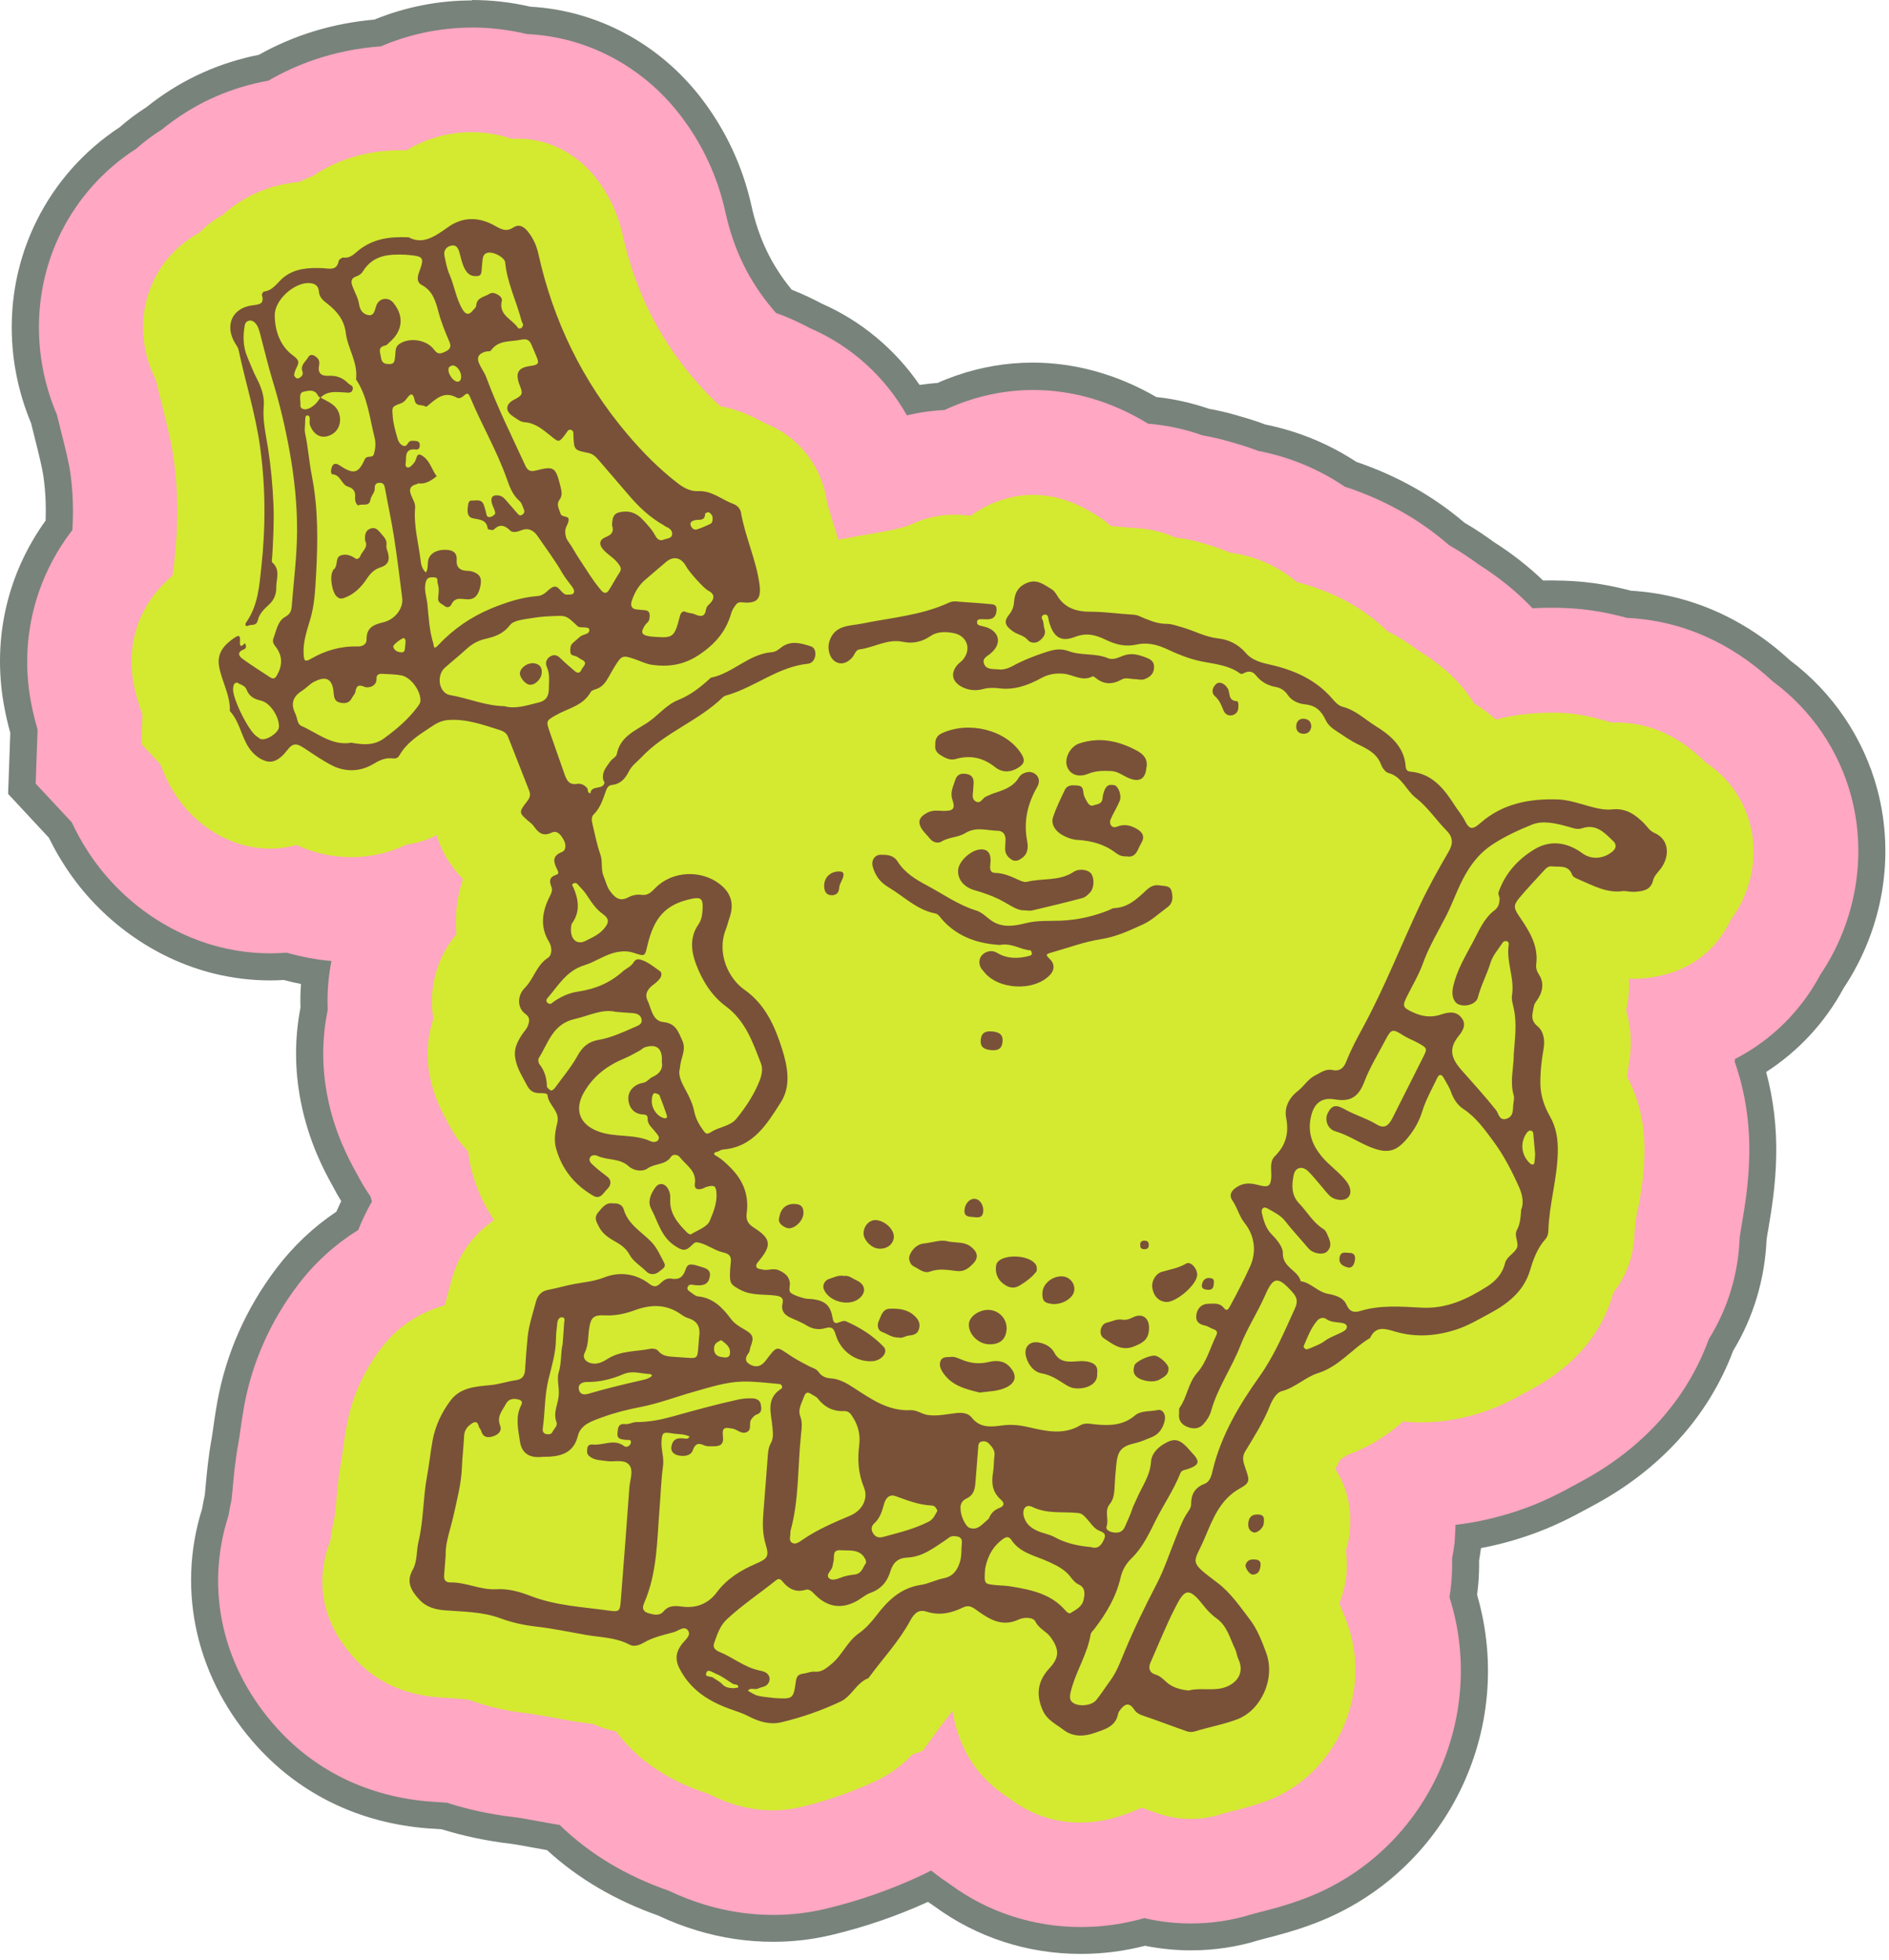 <svg width="265" height="275" viewBox="0 0 265 275" fill="none" xmlns="http://www.w3.org/2000/svg">
<path d="M50.154 6.62L50.214 6.4L50.084 6.39L50.154 6.62Z" fill="#FC3C00"/>
<path d="M151.644 272.25C144.534 272.25 137.794 270.05 132.154 265.89C131.774 265.63 131.154 265.22 130.404 264.66L130.194 264.76C125.754 266.85 121.054 268.5 116.224 269.65C113.704 270.25 111.094 270.55 108.464 270.55C105.054 270.55 101.644 270.04 98.324 269.04C96.554 268.51 94.784 267.82 93.074 267.01C87.054 264.9 81.854 261.81 77.624 257.82C77.514 257.8 77.404 257.78 77.284 257.76C76.554 257.63 75.844 257.5 75.134 257.37L74.974 257.34C73.784 257.12 72.554 256.89 71.794 256.8C68.524 256.42 65.344 255.74 62.324 254.79H62.154C61.464 254.74 60.814 254.7 60.174 254.65C51.204 253.95 43.394 250.23 37.584 243.89C29.444 235.01 26.684 223.16 30.204 212.15C30.314 211.45 30.454 210.75 30.604 210.08C30.644 209.72 30.694 209.14 30.734 208.73C30.884 207.01 31.094 204.66 31.594 201.94C31.644 201.65 31.694 201.3 31.744 200.93L31.784 200.62C31.914 199.67 32.094 198.37 32.364 196.94C33.544 190.49 36.194 184.5 40.244 179.14C42.594 176.03 45.444 173.38 48.704 171.28C49.104 170.31 49.554 169.36 50.054 168.44C49.434 167.5 48.844 166.51 48.324 165.5L48.234 165.34C47.214 163.48 45.094 159.62 44.024 154.09C43.214 149.87 43.214 145.65 44.044 141.55C43.984 139.86 44.064 138.17 44.274 136.5C42.834 136.29 41.394 135.98 39.994 135.59C39.294 135.64 38.594 135.66 37.894 135.66C35.374 135.66 32.844 135.35 30.394 134.73C22.524 132.77 15.384 127.64 10.804 120.65C9.944 119.35 9.154 117.94 8.444 116.45L3.054 110.66L3.334 102.58C2.924 101.16 2.604 99.79 2.364 98.39C0.844 89.57 2.934 80.81 8.264 73.67C8.384 71.22 8.284 68.86 7.974 66.65C7.784 65.25 7.264 63.21 6.724 61.05C6.534 60.29 6.344 59.53 6.154 58.77C2.434 49.98 2.674 40.17 6.804 31.83C9.314 26.76 13.164 22.44 17.944 19.34C19.084 18.34 20.314 17.42 21.594 16.61C21.904 16.36 22.214 16.11 22.524 15.88C26.794 12.65 31.654 10.51 36.974 9.49C41.824 6.72 47.194 5.08 52.954 4.62C57.174 2.85 61.634 1.96 66.214 1.96C68.894 1.96 71.574 2.27 74.174 2.89C83.044 3.33 91.324 7.74 96.914 14.99C100.184 19.25 102.444 24.08 103.604 29.35C104.714 34.38 106.724 38.48 109.924 42.25L109.954 42.29C111.914 43.03 113.464 43.81 114.504 44.36C120.094 46.8 124.884 50.94 128.134 56.13C129.424 55.88 130.724 55.72 132.034 55.64C132.904 55.24 133.804 54.88 134.724 54.56C138.034 53.4 141.464 52.81 144.914 52.81C150.644 52.81 156.414 54.46 161.644 57.59C164.174 57.82 166.704 58.38 169.164 59.23C171.204 59.58 172.764 60.05 173.614 60.31L173.764 60.36C174.794 60.65 175.874 61.01 177.034 61.44C181.504 62.33 185.684 64.05 189.454 66.56C195.084 68.44 200.094 71.25 204.344 74.91C206.174 75.96 207.574 76.97 208.414 77.58L208.494 77.64C211.194 79.35 213.624 81.29 215.734 83.4C216.384 83.37 217.044 83.36 217.704 83.36C218.244 83.36 218.794 83.36 219.344 83.39C223.254 83.51 226.414 84.23 228.494 84.79C236.354 85.21 243.744 88.44 249.894 94.14C255.584 98.38 259.714 104.46 261.524 111.29C263.864 120.09 262.174 129.95 257.004 137.68C254.324 142.67 250.384 146.75 245.534 149.56C246.794 153.58 247.374 157.88 247.274 162.35C247.184 166.32 246.624 169.63 246.214 172.04C246.114 172.64 245.984 173.39 245.934 173.78C245.724 179.1 244.164 184.25 241.424 188.7C238.154 197.55 231.604 204.79 222.474 209.64L221.804 210C219.974 211 217.204 212.51 213.494 213.75C211.014 214.58 208.494 215.2 205.984 215.59L205.934 216.58L205.744 217.89C205.694 218.2 205.644 218.51 205.594 218.82C205.624 219.94 205.594 221.07 205.484 222.17C205.434 222.75 205.364 223.34 205.274 223.92C210.764 242.03 201.404 261.35 183.814 268.06C181.094 269.1 178.674 269.71 177.074 270.12L176.774 270.2C176.504 270.27 176.264 270.33 176.054 270.39C173.174 271.28 170.144 271.74 167.064 271.74C164.874 271.74 162.684 271.51 160.564 271.05C157.634 271.84 154.634 272.24 151.634 272.24" fill="#FFA7C3"/>
<path d="M66.224 3.86C68.794 3.86 71.384 4.17 73.924 4.78C82.244 5.14 90.124 9.26 95.424 16.15C98.534 20.19 100.664 24.77 101.764 29.76C102.944 35.1 105.084 39.46 108.494 43.48C108.614 43.62 108.734 43.76 108.854 43.9C111.024 44.68 112.674 45.53 113.704 46.07C119.474 48.57 124.204 52.91 127.224 58.27C129.194 57.8 130.994 57.59 132.524 57.51C133.454 57.08 134.404 56.69 135.374 56.35C138.504 55.25 141.724 54.71 144.934 54.71C150.444 54.71 155.964 56.3 161.064 59.44C163.644 59.64 166.214 60.19 168.714 61.08C170.724 61.42 172.244 61.88 173.104 62.13L173.244 62.17C174.564 62.54 175.694 62.95 176.544 63.26C180.894 64.1 184.994 65.8 188.644 68.27C194.204 70.09 199.104 72.84 203.264 76.46C205.104 77.51 206.494 78.51 207.354 79.13L207.454 79.2C210.314 81.01 212.834 83.06 214.994 85.33C215.894 85.28 216.804 85.26 217.724 85.26C218.244 85.26 218.774 85.26 219.304 85.29C223.024 85.4 226.064 86.09 228.224 86.68C235.764 87.03 242.784 90.08 248.704 95.6C254.104 99.59 257.994 105.28 259.714 111.77C261.944 120.16 260.334 129.36 255.394 136.69C252.634 141.88 248.484 145.94 243.394 148.57C243.384 148.71 243.374 148.84 243.364 148.98C244.824 153.13 245.504 157.59 245.394 162.3C245.304 166.13 244.754 169.36 244.354 171.72C244.254 172.33 244.094 173.23 244.054 173.62C243.864 178.75 242.374 183.61 239.724 187.86C236.634 196.36 230.404 203.28 221.594 207.96L220.914 208.33C219.154 209.29 216.454 210.77 212.914 211.95C210.014 212.92 207.094 213.58 204.184 213.92C204.174 214.43 204.144 214.94 204.114 215.45L204.064 216.4L203.884 217.62C203.834 217.97 203.774 218.32 203.704 218.67C203.734 219.79 203.704 220.9 203.604 222C203.544 222.69 203.454 223.38 203.344 224.07C208.764 241.19 199.944 259.89 183.154 266.29C180.534 267.29 178.184 267.89 176.624 268.28C176.214 268.38 175.834 268.48 175.534 268.57C172.804 269.42 169.944 269.84 167.084 269.84C164.884 269.84 162.674 269.59 160.534 269.09C157.594 269.93 154.604 270.34 151.644 270.34C145.064 270.34 138.634 268.3 133.284 264.35C132.654 263.93 131.724 263.29 130.624 262.41C130.214 262.63 129.804 262.83 129.394 263.03C125.064 265.07 120.494 266.67 115.794 267.79C113.404 268.36 110.944 268.64 108.474 268.64C105.264 268.64 102.034 268.16 98.884 267.21C97.174 266.69 95.464 266.03 93.804 265.24C87.764 263.14 82.654 260.05 78.514 256.02C78.224 255.98 77.914 255.93 77.614 255.87C76.844 255.73 76.084 255.6 75.324 255.46C74.024 255.22 72.834 255 72.024 254.91C68.784 254.53 65.644 253.85 62.684 252.9C62.544 252.9 62.404 252.88 62.274 252.87C61.614 252.83 60.964 252.79 60.324 252.74C51.844 252.07 44.474 248.57 38.994 242.59C31.204 234.09 28.684 223.01 32.064 212.58C32.184 211.83 32.324 211.1 32.484 210.38C32.524 210.03 32.584 209.35 32.634 208.88C32.784 207.2 32.984 204.89 33.474 202.28C33.554 201.88 33.614 201.39 33.684 200.88C33.814 199.96 33.994 198.68 34.244 197.28C35.374 191.13 37.904 185.41 41.774 180.29C44.124 177.18 46.984 174.58 50.254 172.56C50.794 171.18 51.434 169.85 52.174 168.57C52.154 168.52 52.144 168.47 52.134 168.42C52.084 168.24 52.034 168.05 51.984 167.87C51.274 166.84 50.614 165.75 50.034 164.62L49.924 164.42C48.954 162.65 46.934 158.96 45.914 153.72C45.134 149.66 45.154 145.63 45.974 141.69C45.874 139.37 46.054 137.06 46.494 134.82C44.384 134.63 42.284 134.24 40.224 133.65C39.464 133.71 38.694 133.74 37.924 133.74C35.564 133.74 33.194 133.45 30.884 132.87C23.484 131.03 16.734 126.18 12.424 119.59C11.414 118.06 10.644 116.59 10.064 115.36L5.004 109.93L5.274 102.34C4.924 101.15 4.554 99.72 4.264 98.07C2.794 89.54 4.974 81.06 10.154 74.36C10.324 71.58 10.224 68.91 9.874 66.39C9.664 64.89 9.144 62.8 8.584 60.59C8.384 59.78 8.184 58.98 7.984 58.17C4.454 49.94 4.624 40.55 8.524 32.68C10.924 27.84 14.554 23.79 19.114 20.86C20.244 19.86 21.444 18.95 22.724 18.16C23.044 17.9 23.364 17.64 23.694 17.4C27.814 14.28 32.504 12.24 37.664 11.31C41.404 9.13 46.674 6.99 53.434 6.5C57.494 4.76 61.854 3.87 66.234 3.87M66.224 0.06C61.494 0.06 56.884 0.97 52.514 2.75C46.694 3.26 41.254 4.92 36.314 7.69C30.824 8.78 25.814 11.03 21.394 14.37C21.094 14.6 20.794 14.83 20.494 15.07C19.204 15.89 17.964 16.82 16.814 17.83C11.804 21.12 7.764 25.66 5.124 31C0.764 39.79 0.494 50.12 4.364 59.38C4.544 60.1 4.714 60.81 4.894 61.52C5.404 63.54 5.924 65.62 6.104 66.92C6.374 68.85 6.474 70.89 6.404 73.02C1.024 80.49 -1.066 89.57 0.514 98.71C0.754 100.07 1.054 101.42 1.444 102.81L1.194 109.8L1.134 111.37L2.204 112.52L6.864 117.53C7.574 118.99 8.374 120.39 9.224 121.68C14.054 129.06 21.614 134.49 29.944 136.56C32.544 137.21 35.224 137.54 37.904 137.54C38.534 137.54 39.174 137.52 39.814 137.48C40.604 137.7 41.414 137.88 42.224 138.04C42.144 139.14 42.114 140.25 42.154 141.36C41.324 145.64 41.324 150.03 42.174 154.42C43.304 160.24 45.514 164.28 46.574 166.22L46.674 166.39C47.044 167.11 47.444 167.82 47.874 168.51C47.634 168.99 47.404 169.48 47.194 169.98C43.954 172.15 41.114 174.84 38.744 177.97C34.514 183.57 31.744 189.83 30.504 196.57C30.234 198.04 30.054 199.36 29.914 200.32L29.874 200.62C29.824 200.96 29.784 201.29 29.734 201.56C29.214 204.36 28.994 206.87 28.844 208.52C28.814 208.89 28.764 209.38 28.734 209.72C28.594 210.36 28.464 211 28.354 211.66C24.694 223.28 27.614 235.77 36.184 245.13C42.324 251.83 50.564 255.76 60.024 256.5C60.674 256.55 61.314 256.59 61.984 256.63C65.054 257.58 68.274 258.26 71.584 258.65C72.274 258.73 73.474 258.95 74.634 259.17L74.764 259.19C75.424 259.31 76.084 259.43 76.744 259.55C81.064 263.52 86.314 266.6 92.344 268.73C94.114 269.57 95.944 270.27 97.774 270.82C101.264 271.88 104.864 272.41 108.464 272.41C111.244 272.41 114.004 272.09 116.664 271.45C121.324 270.34 125.864 268.78 130.184 266.81C130.534 267.06 130.834 267.26 131.084 267.43C137.044 271.8 144.154 274.11 151.644 274.11C154.664 274.11 157.674 273.73 160.624 272.97C162.744 273.39 164.904 273.61 167.074 273.61C170.344 273.61 173.564 273.13 176.644 272.17C176.784 272.13 177.004 272.07 177.244 272.01L177.544 271.93C179.184 271.51 181.664 270.88 184.494 269.8C202.884 262.78 212.734 242.68 207.214 223.73C207.274 223.25 207.334 222.77 207.374 222.29C207.474 221.19 207.514 220.05 207.494 218.92C207.544 218.65 207.584 218.39 207.624 218.13L207.764 217.18C209.884 216.78 212.004 216.23 214.094 215.52C217.964 214.23 220.934 212.6 222.714 211.63L223.384 211.27C232.844 206.24 239.674 198.71 243.134 189.5C245.974 184.83 247.584 179.45 247.824 173.91C247.874 173.52 248.024 172.64 248.084 172.33C248.504 169.85 249.074 166.46 249.174 162.36C249.274 158.2 248.794 154.19 247.764 150.39C252.304 147.46 256.034 143.44 258.634 138.62C264.144 130.34 265.874 120.19 263.364 110.76C261.444 103.56 257.104 97.13 251.114 92.64C244.704 86.72 236.994 83.35 228.794 82.87C226.614 82.29 223.384 81.58 219.394 81.46C218.824 81.44 218.264 81.43 217.694 81.43C217.284 81.43 216.884 81.43 216.474 81.44C214.424 79.47 212.104 77.65 209.554 76.03C208.664 75.39 207.274 74.39 205.434 73.32C201.084 69.6 195.994 66.74 190.284 64.8C186.394 62.25 182.114 60.49 177.534 59.56C176.394 59.14 175.324 58.79 174.264 58.49L174.154 58.46C173.274 58.19 171.694 57.72 169.614 57.35C167.184 56.52 164.704 55.96 162.214 55.7C156.784 52.54 150.814 50.87 144.874 50.87C141.204 50.87 137.564 51.49 134.054 52.72C133.204 53.02 132.354 53.35 131.534 53.72C130.684 53.78 129.844 53.88 129.004 54C125.594 49.02 120.814 45.02 115.294 42.6C114.294 42.07 112.854 41.35 111.064 40.64C108.234 37.2 106.434 33.45 105.424 28.89C104.194 23.35 101.824 18.27 98.384 13.78C92.494 6.12 83.764 1.46 74.404 0.94C71.704 0.31 68.934 0 66.174 0" fill="#78837B"/>
<path d="M229.864 169.28C230.224 167.15 230.634 164.74 230.694 161.98C230.784 157.9 229.994 154.33 228.274 151.09C228.314 150.57 228.384 149.99 228.494 149.37C228.974 146.72 228.834 144.11 228.124 141.73C228.474 140.26 228.604 138.78 228.504 137.3C229.184 137.33 229.974 137.32 230.864 137.22C238.004 136.43 241.284 132.24 242.754 129.12C245.684 125.19 246.714 120.12 245.494 115.56C244.554 112.01 242.344 108.99 239.294 106.97C239.234 106.91 239.164 106.84 239.094 106.78C235.244 103.01 230.874 101.19 226.094 101.37L225.534 101.21C223.884 100.74 221.614 100.08 218.834 100C215.614 99.9 212.604 100.22 209.824 100.94C208.944 100.14 207.944 99.37 206.794 98.68C205.114 95.94 202.614 93.53 199.314 91.49C199.114 91.36 198.924 91.22 198.724 91.08C197.784 90.4 196.454 89.44 194.684 88.6C191.334 85.31 187.054 82.98 181.914 81.65C179.294 79.43 176.104 78 172.644 77.55C172.474 77.49 172.224 77.39 172.034 77.32C171.294 77.03 170.264 76.64 169.084 76.31L168.884 76.25C168.084 76.01 166.724 75.59 164.974 75.44C164.014 75.02 162.114 74.25 159.604 74.11C158.984 74.08 158.364 74.02 157.734 73.96C157.144 73.91 156.514 73.85 155.854 73.8C155.144 73.16 154.394 72.61 153.584 72.15L153.424 72.05C149.034 69.32 144.584 68.71 140.184 70.25C138.724 70.76 137.384 71.47 136.194 72.34C135.984 72.33 135.784 72.31 135.574 72.3H135.654C134.504 72.19 131.444 71.9 127.974 73.5C126.594 74.14 124.504 74.49 122.094 74.9C120.944 75.1 119.764 75.3 118.504 75.55C118.404 75.57 118.304 75.58 118.204 75.59C117.994 75.62 117.794 75.66 117.584 75.7C117.314 74.73 117.034 73.82 116.774 73C116.394 71.79 116.034 70.66 115.904 69.85C115.104 65.13 111.834 61.14 107.344 59.39C107.244 59.34 107.134 59.28 107.024 59.22C105.864 58.6 103.814 57.5 101.064 56.99C99.814 55.88 98.534 54.56 97.214 52.99C92.274 47.16 89.054 40.6 87.354 32.95C86.714 30.07 85.494 27.44 83.714 25.12C80.664 21.16 76.244 19.2 71.834 19.48C66.844 17.81 61.544 18.37 57.014 21.09C54.424 21.02 49.044 21.19 43.884 24.7C43.254 24.92 42.644 25.2 42.064 25.51C39.364 25.76 35.834 26.59 32.484 29.12C32.014 29.47 31.604 29.83 31.254 30.15C30.054 30.78 28.964 31.62 28.014 32.62C25.264 34.12 23.024 36.39 21.634 39.2C19.464 43.57 19.574 48.79 21.884 53.34C22.174 54.6 22.484 55.82 22.784 57.01C23.434 59.62 24.054 62.08 24.374 64.35C24.994 68.76 25.034 73.42 24.514 78.23L24.444 78.85C24.374 79.47 24.294 80.29 24.204 80.76C17.874 86.1 18.204 92.79 18.684 95.56C18.994 97.37 19.504 98.84 19.874 99.92C19.914 100.02 19.944 100.14 19.984 100.25L19.844 104.37L22.494 107.22C22.914 108.29 23.554 109.87 24.654 111.55C26.954 115.07 30.514 117.65 34.394 118.62C36.834 119.23 39.284 119.19 41.594 118.54C46.544 120.85 52.174 120.81 57.044 118.48C58.544 118.28 59.974 117.83 61.274 117.16C61.874 119.33 63.094 121.41 64.944 123.32C64.084 125.91 63.784 128.51 64.034 131.04C61.554 134.01 60.324 137.82 60.644 141.68C60.674 142.1 60.734 142.51 60.794 142.92C60.104 144.99 59.664 147.7 60.294 150.94C60.874 153.92 62.054 156.08 62.754 157.36C62.844 157.52 62.924 157.67 63.004 157.83C63.734 159.24 64.634 160.48 65.684 161.53C65.784 162.53 65.964 163.51 66.234 164.47C66.914 166.91 67.964 169.16 69.314 171.18C66.404 173.11 64.254 176.08 63.324 179.67C63.234 180.02 63.134 180.36 63.044 180.7C62.854 181.39 62.624 182.2 62.414 183.11C59.524 183.93 56.144 185.6 53.444 189.17C50.974 192.44 49.354 196.07 48.644 199.95C48.444 201.02 48.304 202.04 48.184 202.94C48.074 203.69 47.974 204.4 47.864 205C47.504 206.91 47.354 208.66 47.214 210.21C47.104 211.5 46.994 212.71 46.804 213.5C46.554 214.52 46.434 215.42 46.364 216.1C44.994 219.52 43.714 226.08 49.764 232.68C52.724 235.91 56.634 237.73 61.394 238.11C61.954 238.15 62.524 238.19 63.094 238.22C64.094 238.28 65.454 238.37 65.874 238.49C68.294 239.39 70.914 240 73.654 240.32C74.954 240.47 76.384 240.74 77.914 241.02C78.634 241.15 79.344 241.28 80.054 241.41C80.784 241.54 81.534 241.63 82.284 241.73C82.554 241.76 82.894 241.8 83.154 241.84C84.204 242.33 85.294 242.68 86.414 242.89C89.264 246.71 93.324 249.56 98.514 251.36L98.804 251.46C99.014 251.53 99.234 251.6 99.444 251.68C100.704 252.33 101.914 252.81 103.074 253.16C106.864 254.31 110.094 254.04 112.324 253.51C116.034 252.63 119.644 251.36 123.054 249.76C125.314 248.69 126.924 247.25 127.964 246.16L129.454 245.61L131.614 242.64C132.104 241.96 132.694 241.22 133.314 240.44C133.424 240.3 133.534 240.16 133.644 240.02C133.884 241.69 134.374 243.37 135.124 245.02C137.004 249.19 140.044 251.25 141.514 252.24C141.604 252.3 141.694 252.36 141.724 252.38C146.204 255.8 152.004 256.61 157.624 254.6L157.864 254.52C158.684 254.24 159.444 253.93 160.154 253.59C160.914 253.87 161.684 254.15 162.454 254.41C165.244 255.38 168.324 255.43 171.144 254.55C171.634 254.4 172.264 254.24 172.934 254.07C174.314 253.72 176.024 253.28 177.854 252.59C187.494 248.91 192.584 237.51 188.984 227.69C188.664 226.81 188.304 225.88 187.884 224.92C188.414 223.62 188.774 222.22 188.904 220.72C189.004 219.63 188.954 218.56 188.804 217.52C189.004 216.87 189.174 216.21 189.274 215.53L189.354 214.98L189.374 214.54C189.674 210.78 188.574 207.99 187.314 206.08C187.554 205.64 187.804 205.2 188.034 204.74C188.354 204.55 188.644 204.37 188.904 204.21C188.984 204.16 189.074 204.11 189.154 204.05C192.654 202.81 195.124 200.87 196.854 199.42C200.554 199.79 204.344 199.33 208.184 198.05C210.484 197.28 212.344 196.27 213.834 195.45C214.094 195.31 214.364 195.16 214.634 195.02C220.654 191.82 224.564 187.34 226.234 181.71C226.284 181.54 226.324 181.41 226.354 181.31C227.744 179.53 229.184 176.79 229.304 173.03C229.334 172.05 229.554 170.72 229.794 169.31" fill="#D3EA30"/>
<path d="M227.754 125C225.394 125.35 223.454 124.21 221.444 123.36C221.114 123.22 220.654 123.02 220.554 122.74C220.024 121.27 218.774 121.67 217.724 121.54C217.314 121.49 216.994 121.69 216.734 121.98C215.534 123.3 214.294 124.59 213.154 125.95C212.234 127.05 212.354 127.42 213.224 128.69C214.564 130.66 215.834 132.68 215.514 135.25C215.444 135.79 215.584 136.24 215.894 136.72C216.584 137.79 216.474 138.92 215.834 140C215.604 140.39 215.244 140.75 215.184 141.16C215.034 142.12 214.574 143.04 215.694 143.97C216.554 144.68 216.764 145.92 216.534 147.19C216.244 148.81 216.064 150.49 216.094 152.14C216.124 153.69 216.644 155.22 217.414 156.57C218.344 158.2 218.584 159.86 218.534 161.7C218.454 165.4 217.324 168.95 217.214 172.64C217.204 173.1 217.094 173.51 216.764 173.88C215.664 175.12 215.114 176.63 214.644 178.21C213.774 181.13 211.564 182.88 209.004 184.25C207.504 185.05 206.014 185.95 204.414 186.48C201.624 187.41 198.734 187.67 195.844 186.84C194.434 186.44 193.054 185.88 192.204 187.7C189.684 189.2 187.884 191.69 184.904 192.63C183.114 193.19 181.704 194.69 179.754 195.18C179.084 195.35 178.464 196.42 178.154 197.21C177.244 199.5 175.934 201.55 174.674 203.63C174.174 204.46 174.434 205.18 174.714 205.97C175.304 207.66 175.404 208 173.954 208.8C171.154 210.35 170.144 213.09 169.034 215.7C167.434 219.45 166.584 218.88 170.814 222.06C172.614 223.42 173.914 225.33 175.284 227.12C176.374 228.53 177.014 230.21 177.624 231.86C178.974 235.54 176.874 239.94 173.584 241.19C171.634 241.93 169.584 242.29 167.604 242.9C167.264 243.01 166.834 243 166.494 242.88C164.474 242.18 162.474 241.4 160.444 240.72C159.844 240.52 159.414 240.31 159.044 239.74C158.504 238.92 157.904 238.95 157.304 239.68C157.114 239.91 156.904 240.17 156.854 240.44C156.514 242.25 154.904 242.63 153.584 243.1C152.134 243.62 150.554 243.72 149.174 242.66C148.124 241.86 146.894 241.31 146.294 239.97C145.294 237.75 145.564 235.82 147.224 234.03C148.654 232.49 148.604 231.39 147.404 229.7C146.794 228.84 145.754 228.52 145.244 227.47C144.944 226.85 143.644 226.86 142.924 227.19C140.564 228.31 138.744 227.14 137.014 225.89C136.324 225.39 135.874 225.13 135.074 225.52C133.464 226.3 131.824 226.68 130.004 226.1C128.914 225.75 128.284 226.26 127.684 227.37C126.094 230.31 123.784 232.74 121.824 235.43C120.134 236.06 119.514 237.95 117.934 238.7C115.254 239.97 112.454 240.94 109.584 241.62C108.014 241.99 106.464 241.53 105.044 240.79C104.254 240.37 103.424 240.11 102.584 239.81C99.524 238.74 96.854 237.11 95.304 234.03C94.644 232.72 94.864 231.66 95.684 230.61C96.134 230.04 96.984 229.43 96.534 228.76C96.004 227.99 95.184 228.8 94.504 228.98C93.084 229.36 91.644 229.68 90.334 230.43C89.714 230.79 88.964 231.08 88.284 230.71C86.384 229.7 84.224 229.71 82.214 229.36C79.874 228.95 77.524 228.45 75.144 228.18C73.484 227.99 71.794 227.62 70.174 227.02C67.684 226.1 65.024 226.11 62.414 225.91C61.044 225.8 59.794 225.47 58.814 224.39C57.684 223.16 56.934 221.93 57.894 220.22C58.574 219.02 58.394 217.59 58.704 216.3C59.434 213.28 59.334 210.18 59.894 207.17C60.214 205.48 60.374 203.77 60.684 202.09C61.064 200.03 61.954 198.13 63.214 196.46C64.624 194.6 66.824 194.51 68.864 194.31C70.064 194.19 71.174 193.79 72.344 193.63C73.294 193.51 73.614 192.98 73.664 192.12C73.764 190.61 73.864 189.11 74.014 187.61C74.184 185.91 74.744 184.29 75.174 182.65C75.454 181.57 76.084 181.09 76.984 180.93C78.224 180.71 79.424 180.32 80.664 180.11C82.014 179.87 83.374 179.75 84.734 179.22C86.874 178.37 89.164 178.63 91.084 180.1C91.724 180.59 92.104 180.55 92.614 180.06C93.054 179.64 93.514 179.26 94.204 179.38C95.244 179.55 95.814 179.2 96.184 178.09C96.504 177.11 97.024 177.3 98.654 177.81C99.774 178.16 99.694 178.82 99.464 179.5C99.144 180.4 98.184 180.36 97.454 180.28C97.064 180.24 96.754 180.09 96.524 180.45C96.234 180.9 96.664 181.11 96.934 181.31C97.224 181.53 97.554 181.82 97.894 181.86C100.044 182.07 101.364 183.45 102.544 185.03C103.004 185.65 103.634 186.05 104.284 186.42C105.674 187.21 105.824 187.56 105.284 188.96C105.184 189.24 105.194 189.59 105.024 189.81C104.584 190.37 104.434 190.93 105.094 191.35C105.764 191.77 106.514 191.84 107.144 191.18C107.194 191.12 107.254 191.08 107.304 191.02C109.194 188.57 108.784 188.84 111.224 190.4C111.974 190.88 112.764 191.27 113.534 191.68C113.994 191.92 114.514 192 114.834 192.47C115.244 193.07 115.814 193.32 116.554 193.37C117.764 193.45 118.754 194.03 119.784 194.7C122.204 196.27 124.624 197.99 127.744 197.83C128.624 197.79 129.274 198.37 130.104 198.5C131.474 198.71 132.784 198.39 134.114 198.24C134.984 198.14 135.824 198.24 136.304 198.85C137.494 200.39 139.084 200.17 140.614 199.97C141.914 199.8 143.094 199.93 144.354 200.23C146.744 200.78 149.204 201.34 151.534 199.96C152.204 199.57 152.864 199.74 153.514 199.81C155.564 200.02 157.494 200.03 159.224 198.57C160.074 197.85 161.354 198.05 162.424 197.81C163.094 197.66 163.574 198.42 163.404 199.24C163.184 200.32 162.594 201.21 161.564 201.62C160.814 201.92 160.084 202.26 159.264 202.45C157.214 202.93 156.774 203.54 156.574 205.72C156.494 206.55 156.424 207.37 156.384 208.2C156.334 209.18 156.324 210.22 155.694 210.99C154.874 211.98 155.604 213.11 155.234 214.14C155.084 214.56 155.594 214.87 156.074 214.96C156.804 215.09 157.444 214.99 157.784 214.24C158.174 213.36 158.584 212.48 158.884 211.57C159.034 211.14 159.254 210.76 159.424 210.35C160.154 208.6 161.354 207.07 161.474 205.04C161.534 204.03 162.304 203.16 163.244 202.59C164.644 201.74 165.414 201.85 166.564 203.07C166.774 203.29 166.954 203.53 167.164 203.75C168.404 205.02 168.304 205.53 166.574 206.11C166.154 206.25 165.784 206.18 165.554 206.75C164.644 209.02 163.254 211.06 162.154 213.23C161.224 215.08 160.314 217.1 158.724 218.63C157.994 219.33 157.444 220.25 157.204 221.31C156.584 224.03 155.184 226.36 153.504 228.55C153.324 228.78 153.054 229.01 153.004 229.27C152.584 231.87 151.164 234.1 150.414 236.58C149.984 238 149.954 238.57 150.674 238.97C151.554 239.45 153.164 239.26 153.794 238.49C154.494 237.63 155.084 236.68 155.744 235.79C156.624 234.59 157.134 233.24 157.694 231.87C159.044 228.59 160.614 225.4 162.244 222.25C163.344 220.14 164.064 217.89 164.954 215.7C165.404 214.6 165.784 213.49 166.414 212.47C166.684 212.03 167.094 211.55 167.094 211.09C167.084 209.65 167.594 208.7 168.984 208.16C169.854 207.82 169.994 206.79 170.164 206.09C171.364 201.26 173.854 197.09 176.684 193.11C178.804 190.13 180.174 186.81 181.674 183.53C182.174 182.44 181.854 181.87 181.214 181.17C179.254 179.02 178.624 179.1 177.494 181.68C176.434 184.11 174.934 186.38 173.994 188.81C172.784 191.92 170.814 194.67 169.914 197.9C169.704 198.64 169.314 199.25 168.804 199.81C168.124 200.55 167.254 200.46 166.504 200.15C165.814 199.87 165.294 199.26 165.404 198.36C165.444 198.06 165.344 197.68 165.494 197.47C166.554 195.97 166.674 194.03 167.944 192.59C169.274 191.08 169.774 189.07 170.644 187.29C170.854 186.85 170.674 186.62 170.234 186.47C169.814 186.33 169.434 186.03 169.014 185.95C168.104 185.77 167.674 185.28 167.844 184.37C168.024 183.45 168.634 182.9 169.554 182.9C170.274 182.9 171.094 182.74 171.654 183.45C172.084 183.99 172.284 183.75 172.554 183.25C173.544 181.43 174.504 179.58 175.354 177.71C176.284 175.68 176.064 173.41 174.594 171.56C173.824 170.6 173.584 169.42 172.894 168.42C172.314 167.59 172.814 166.86 173.844 166.34C174.804 165.86 175.734 166.03 176.674 166.28C177.904 166.61 178.274 166.4 178.344 165.13C178.394 164.12 178.064 162.98 178.844 162.2C180.404 160.65 180.844 158.96 180.424 156.78C180.154 155.38 180.834 154.01 182.064 153.06C182.934 152.39 183.454 151.4 184.514 150.86C185.334 150.44 186.004 149.9 186.974 150.12C187.994 150.34 188.544 149.74 188.864 148.92C189.534 147.19 190.424 145.57 191.304 143.94C194.254 138.48 196.504 132.7 199.144 127.09C200.364 124.49 201.774 121.97 203.214 119.49C203.894 118.32 203.844 117.44 202.904 116.49C201.434 115 200.294 113.22 198.594 111.91C197.244 110.87 196.694 108.95 194.774 108.44C194.354 108.33 193.924 107.74 193.754 107.28C193.174 105.71 191.844 105.07 190.504 104.42C189.434 103.9 188.484 103.22 187.494 102.57C186.844 102.15 186.294 101.71 185.964 101C185.394 99.79 184.624 98.97 183.124 98.82C182.244 98.73 181.234 98.38 180.644 97.48C180.254 96.89 179.634 96.49 179.004 96.38C177.814 96.18 176.904 95.64 176.174 94.73C175.794 94.26 175.334 94.11 174.774 94.31C174.494 94.41 174.214 94.67 173.944 94.47C172.364 93.32 170.484 93.17 168.664 92.81C166.834 92.46 165.114 91.72 163.444 90.95C162.134 90.35 160.724 90.13 159.504 90.41C157.804 90.8 156.424 90.39 155.004 89.7C153.624 89.04 152.394 88.74 150.774 89.36C149.124 89.99 147.974 89.65 147.294 87.63C147.204 87.35 147.114 87.06 147.074 86.77C147.024 86.44 146.904 86.17 146.534 86.22C146.174 86.28 146.054 86.6 146.214 86.88C146.454 87.3 146.364 87.77 146.514 88.18C146.794 88.97 146.344 89.47 145.854 89.87C145.344 90.29 144.574 90.25 144.194 89.8C143.614 89.1 142.754 89.05 142.094 88.57C141.024 87.8 140.754 87.23 141.564 86.22C142.034 85.63 142.224 85.08 142.264 84.39C142.354 83.08 142.944 82.17 144.244 81.71C145.584 81.24 146.514 82.08 147.514 82.65C147.824 82.83 148.074 83.17 148.264 83.49C149.344 85.32 150.994 85.82 153.024 85.82C155.004 85.82 156.984 86.12 158.974 86.23C159.614 86.26 160.104 86.57 160.654 86.79C161.624 87.18 162.594 87.53 163.674 87.52C164.414 87.52 165.114 87.8 165.834 88C167.534 88.48 169.074 89.37 170.924 89.57C172.274 89.71 173.714 90.35 174.774 91.62C175.494 92.47 176.664 92.91 177.904 93.18C181.364 93.92 184.564 95.28 186.944 98.07C187.344 98.54 187.794 99.01 188.344 99.15C190.134 99.6 191.454 100.9 192.924 101.82C194.944 103.07 197.004 104.7 197.194 107.51C197.224 107.96 197.414 108.22 197.854 108.25C200.964 108.53 202.614 110.7 204.124 113.06C204.564 113.75 205.104 114.35 205.484 115.11C206.144 116.42 206.564 116.44 207.704 115.44C210.814 112.72 214.554 112.03 218.494 112.15C219.964 112.19 221.434 112.69 222.844 113.08C223.954 113.39 225.084 113.67 226.144 113.55C228.074 113.34 229.354 114.24 230.594 115.46C231.074 115.93 231.384 116.54 232.054 116.83C234.314 117.81 234.194 120.24 232.994 121.84C232.594 122.38 232.044 122.89 231.904 123.5C231.594 124.85 230.564 124.99 229.534 125.1C228.944 125.17 228.334 125.03 227.764 124.99M62.534 218.05C62.444 219.19 62.384 220.09 62.304 221C62.244 221.66 62.544 222.01 63.194 222C65.394 221.95 67.414 223.09 69.614 222.95C71.304 222.84 72.954 223.32 74.424 223.89C77.974 225.26 81.694 225.43 85.364 225.94C86.924 226.16 86.974 226.04 87.094 224.44C87.514 219.18 87.914 213.91 88.294 208.64C88.374 207.6 88.894 206.35 88.304 205.56C87.614 204.63 86.194 205.14 85.104 204.97C84.294 204.84 83.484 204.89 82.754 204.35C82.264 203.99 82.344 203.61 82.394 203.18C82.454 202.69 82.814 202.61 83.224 202.65C84.664 202.8 86.154 201.79 87.574 202.88C87.874 203.11 88.384 202.86 88.484 202.47C88.644 201.84 88.044 202.05 87.774 202C87.174 201.9 86.534 201.94 86.624 201.02C86.694 200.3 86.714 199.67 87.754 199.78C88.244 199.83 88.764 199.5 89.274 199.5C90.994 199.5 92.594 199.2 94.304 198.73C97.344 197.88 100.414 197.03 103.514 196.35C104.194 196.2 104.824 196.15 105.494 196.17C106.074 196.19 106.594 196.39 106.714 196.97C106.824 197.52 106.964 198.17 106.134 198.45C105.814 198.56 105.524 198.9 105.344 199.21C105.034 199.75 105.534 200.64 104.674 200.94C103.954 201.2 103.424 200.53 102.774 200.42C102.704 200.41 102.624 200.41 102.544 200.39C101.664 200.21 101.274 200.31 101.414 201.45C101.554 202.63 101.114 202.91 99.964 202.9C99.584 202.9 99.174 202.93 98.844 202.79C98.014 202.41 97.554 202.45 97.194 203.45C96.894 204.29 95.904 204.33 95.164 204.18C94.694 204.08 94.044 203.76 94.194 202.91C94.374 201.93 94.934 201.71 95.804 201.78C96.124 201.8 96.534 201.97 96.734 201.52C96.454 201.43 96.184 201.3 95.904 201.26C95.384 201.18 94.844 201.18 94.324 201.09C93.034 200.88 92.904 200.95 92.804 202.1C92.704 203.29 93.184 204.43 93.014 205.66C92.744 207.6 92.694 209.57 92.534 211.52C92.164 216.06 92.224 220.67 90.334 224.96C89.974 225.77 90.414 226.16 90.984 226.32C91.684 226.51 92.514 226.75 93.094 226.05C93.854 225.14 94.834 225.28 95.804 225.4C97.764 225.64 99.424 224.91 100.534 223.41C101.984 221.46 103.904 220.3 106.044 219.37C107.664 218.67 107.934 218.36 107.424 216.7C106.944 215.14 106.974 213.62 107.104 212.05C107.314 209.64 107.464 207.23 107.664 204.83C107.734 204.02 107.714 203.21 108.154 202.43C108.524 201.78 108.434 200.97 108.364 200.22C108.204 198.29 107.364 196.22 109.604 194.82C109.864 194.66 109.674 194.19 109.344 194.16C107.624 194.01 105.894 193.78 104.164 193.82C101.864 193.87 99.664 194.6 97.464 195.21C94.904 195.93 92.394 196.9 89.794 197.4C87.964 197.75 86.164 198.21 84.454 198.84C83.144 199.32 81.464 199.82 81.074 201.41C80.544 203.57 79.094 204.21 77.174 204.35C76.804 204.38 76.424 204.35 76.054 204.38C74.274 204.58 73.174 203.88 72.934 202.18C72.694 200.5 72.264 198.79 73.114 197.13C73.424 196.52 72.984 196.37 72.494 196.28C71.824 196.16 71.274 196.37 70.964 196.96C70.474 197.9 69.654 198.69 70.164 200C70.474 200.79 69.824 201.36 68.954 201.56C68.164 201.74 67.714 201.48 67.494 200.72C67.434 200.51 67.224 200.34 67.174 200.13C66.984 199.32 66.574 199.41 66.044 199.8C65.464 200.22 65.134 200.74 65.104 201.49C65.044 202.92 64.854 204.35 64.804 205.78C64.724 208.11 64.114 210.37 63.624 212.61C63.204 214.49 62.504 216.3 62.514 218.03M213.434 169.62C213.774 168.79 213.574 167.61 213.144 166.63C212.124 164.34 210.974 162.08 209.464 160.06C208.234 158.41 207.054 156.72 205.254 155.55C204.484 155.04 203.904 154.18 203.564 153.21C203.324 152.52 202.894 151.89 202.544 151.24C202.244 150.68 201.894 150.64 201.624 151.22C200.894 152.75 200.034 154.26 199.534 155.87C199.084 157.34 198.374 158.56 197.404 159.72C195.874 161.55 194.674 161.87 192.374 160.98C190.654 160.31 189.134 159.23 187.334 158.71C186.224 158.39 185.784 157.08 186.274 156.14C186.824 155.07 187.374 154.89 188.654 155.62C190.074 156.43 191.654 156.86 193.064 157.71C194.144 158.37 194.744 158.03 195.344 156.85C196.764 154.02 198.194 151.19 199.614 148.37C200.254 147.11 200.254 147.05 198.984 146.34C198.274 145.94 197.494 145.67 196.814 145.23C195.384 144.31 195.164 144.34 194.404 145.81C193.384 147.78 192.184 149.68 191.404 151.74C190.614 153.83 189.494 154.63 187.234 154.23C185.274 153.88 184.234 154.93 183.864 156.87C183.464 158.95 184.094 160.62 185.404 162.22C186.464 163.51 187.864 164.41 188.874 165.72C189.594 166.66 189.634 167.61 188.974 168.1C188.394 168.53 187.154 168.36 186.514 167.73C186.134 167.36 185.814 166.94 185.474 166.54C184.834 165.8 184.234 165.02 183.534 164.33C182.714 163.52 181.724 163.74 181.494 164.81C181.194 166.23 181.134 167.67 182.254 168.83C183.394 170.01 184.194 171.52 185.644 172.41C186.044 172.66 186.154 173.11 186.344 173.52C186.694 174.28 186.804 174.97 186.164 175.58C185.634 176.08 184.374 175.9 183.704 175.28C183.434 175.02 183.204 174.72 182.954 174.43C182.064 173.4 181.144 172.4 180.314 171.33C179.644 170.46 178.684 170.04 177.794 169.52C177.194 169.17 176.904 169.68 177.014 170.15C177.264 171.23 177.574 172.34 178.384 173.15C179.144 173.92 179.994 174.96 179.964 175.77C179.894 177.83 182.084 178.17 182.474 179.74C183.914 179.95 184.834 181.23 186.294 181.51C187.274 181.69 188.434 181.99 188.894 183.04C189.324 184.04 189.964 184.18 190.844 183.91C193.684 183.04 196.624 183.31 199.474 183.45C202.984 183.62 205.824 182.25 208.594 180.5C209.794 179.74 210.774 178.71 211.134 177.21C211.354 176.31 212.374 175.88 212.774 175.13C213.164 174.38 212.344 173.38 212.794 172.57C213.254 171.73 213.314 170.86 213.404 169.66M212.344 148.07C212.514 145.76 212.814 143.68 212.384 141.59C212.254 140.94 212.014 140.25 212.114 139.62C212.504 137.21 211.264 134.91 211.654 132.51C211.684 132.32 211.614 132.07 211.314 132.03C211.054 131.99 210.904 132.09 210.764 132.29C210.174 133.22 209.424 133.98 209.074 135.13C208.584 136.74 207.754 138.24 207.334 139.9C207.094 140.87 205.654 141.3 204.664 140.92C203.884 140.62 203.604 139.6 203.834 138.52C204.334 136.16 205.574 134.14 206.684 132.05C207.524 130.47 208.194 128.81 209.674 127.69C210.214 127.28 210.344 126.75 210.374 126.12C210.394 125.76 210.094 125.51 210.254 125.09C211.184 122.45 213.024 120.49 215.294 119.13C217.474 117.82 219.854 118.13 221.994 119.71C223.324 120.69 225.084 120.45 226.274 119.4C226.854 118.89 226.654 118.33 226.374 118.06C225.164 116.89 223.954 115.52 221.964 116.19C221.264 116.43 220.704 116.17 220.044 115.99C218.374 115.52 216.484 115.06 214.954 115.67C213.064 116.43 211.164 117.3 209.404 118.45C207.724 119.55 206.594 120.92 205.604 122.63C204.524 124.5 203.864 126.54 202.894 128.45C201.764 130.67 200.464 132.79 199.614 135.16C199.044 136.75 198.154 138.22 197.394 139.75C196.704 141.13 196.784 141.33 198.074 141.95C199.404 142.59 200.714 142.82 202.174 142.32C203.224 141.96 204.394 141.79 205.134 142.93C205.734 143.85 205.134 144.71 204.594 145.38C203.204 147.13 203.554 148.45 205.054 150.15C206.674 151.98 208.324 153.79 209.854 155.71C210.264 156.22 210.304 157.31 211.394 156.93C212.294 156.61 212.234 155.78 212.284 155.03C212.314 154.58 212.474 154.09 212.354 153.68C211.784 151.73 212.354 149.8 212.354 148.09M108.514 238.21C111.264 238.38 111.294 238.38 111.654 235.86C111.764 235.12 112.014 234.87 112.764 234.78C113.264 234.72 113.744 234.47 114.284 234.52C115.234 234.61 115.844 234.09 116.574 233.5C118.124 232.26 118.824 230.32 120.444 229.17C121.414 228.48 122.224 227.59 122.954 226.63C124.554 224.53 126.354 222.76 129.204 222.34C130.254 222.18 131.304 221.62 132.384 221.41C133.784 221.14 134.374 220.15 134.704 218.98C134.924 218.19 134.844 217.33 134.934 216.51C135.024 215.65 134.494 215.53 133.824 215.5C133.304 215.47 133.014 215.82 132.644 216.06C130.984 217.16 129.394 218.42 127.264 218.51C125.994 218.56 125.274 219.21 124.894 220.47C124.484 221.87 123.604 222.93 122.124 223.45C121.444 223.69 120.864 224.23 120.214 224.59C118.014 225.81 115.984 225.47 114.174 223.55C113.834 223.19 113.464 222.89 113.014 223.03C111.604 223.45 110.604 222.88 109.754 221.84C109.494 221.51 109.244 221.39 108.844 221.71C106.564 223.54 104.124 225.16 101.974 227.16C100.994 228.07 100.624 229.27 100.204 230.45C99.974 231.07 100.224 231.45 100.974 231.76C102.864 232.54 104.474 233.92 106.544 234.35C106.904 234.42 107.304 234.52 107.574 234.74C108.254 235.3 108.004 236.33 107.164 236.61C106.884 236.7 106.584 236.76 106.324 236.89C105.874 237.11 105.294 236.66 104.924 237.19C105.374 237.43 105.804 237.76 106.284 237.88C107.004 238.06 107.764 238.1 108.514 238.2M110.884 214.84C110.934 215.45 110.594 216.08 111.094 216.42C111.584 216.75 112.164 216.3 112.524 216.05C114.614 214.6 116.924 213.62 119.254 212.63C120.994 211.9 121.844 210.22 121.194 208.65C120.394 206.71 120.284 204.77 120.534 202.74C120.704 201.38 120.444 200.12 119.704 198.92C119.354 198.36 119.114 197.93 118.394 197.96C116.854 198.02 115.654 197.4 114.714 196.19C114.504 195.91 114.104 195.78 113.804 195.57C113.334 195.26 113.024 195.29 112.804 195.9C112.484 196.81 111.894 197.7 112.264 198.68C112.584 199.52 112.474 200.31 112.384 201.12C111.884 205.73 112.124 210.43 110.874 214.85M166.734 237.16C167.974 236.81 169.494 237.1 170.944 236.92C172.864 236.68 174.884 235.14 173.694 232.67C173.504 232.27 173.484 231.8 173.294 231.4C172.554 229.88 172.154 228.1 170.704 227.07C169.944 226.53 169.344 225.89 168.804 225.2C166.714 222.53 166.154 222.97 164.824 225.61C163.554 228.1 162.514 230.71 161.384 233.27C161.054 234.02 161.294 234.68 162.044 234.9C162.674 235.09 163.064 235.44 163.504 235.86C164.334 236.66 165.374 237.01 166.734 237.16ZM95.174 190.39C98.194 190.58 97.774 190.94 98.044 187.98C98.054 187.83 98.054 187.68 98.084 187.53C98.274 186.25 97.894 185.33 96.564 184.93C96.214 184.83 95.884 184.63 95.584 184.42C93.504 182.92 91.314 182.97 89.014 183.82C87.694 184.31 86.314 184.6 84.884 184.53C83.304 184.45 82.904 184.79 82.664 186.28C82.474 187.45 82.594 188.64 82.024 189.79C81.634 190.55 82.264 191.19 83.184 191.29C83.984 191.38 84.634 191.01 85.264 190.62C87.104 189.46 89.244 189.62 91.244 189.22C91.574 189.15 92.114 189.25 92.294 189.47C93.074 190.45 94.164 190.28 95.184 190.4M138.194 220.18C138.054 222.21 138.054 222.21 139.684 222.37C140.354 222.44 141.044 222.43 141.704 222.54C144.564 223.01 147.404 223.55 149.444 225.91C149.654 226.15 149.954 226.43 150.194 226.28C150.944 225.82 151.814 225.39 152.014 224.42C152.184 223.61 152.304 222.73 151.314 222.28C150.734 222.02 150.414 221.5 150.034 221.04C149.244 220.11 148.244 219.63 147.134 219.11C145.314 218.26 143.104 217.91 141.864 216.01C141.464 215.4 141.004 215.67 140.534 216.03C139.004 217.2 138.414 218.83 138.184 220.18M152.604 217C152.754 217.01 152.914 217 153.054 217.04C154.124 217.38 154.584 216.65 154.904 215.89C155.304 214.94 154.424 214.92 153.884 214.57C153.334 214.22 152.964 213.61 152.504 213.11C152.154 212.73 151.854 212.32 151.254 212.26C149.104 212.03 146.914 212.43 144.814 211.4C143.834 210.92 143.294 211.83 143.694 212.95C144.024 213.85 144.604 214.32 145.484 214.74C146.294 215.12 147.164 215.21 147.964 215.65C149.374 216.42 150.974 216.83 152.604 216.99M134.764 211.62C134.684 212.49 135.434 214.13 135.994 214.33C137.054 214.72 137.664 213.97 138.334 213.39C138.504 213.24 138.714 213.09 138.784 212.9C139.054 212.22 139.574 211.78 140.204 211.55C141.014 211.24 140.854 210.78 140.414 210.39C139.194 209.32 139.054 208.01 139.314 206.53C139.444 205.8 139.394 205.03 139.504 204.29C139.624 203.51 139.214 203.01 138.734 202.52C138.454 202.23 138.094 202.13 137.704 202.23C137.244 202.34 137.254 202.77 137.224 203.12C137.084 204.76 136.964 206.41 136.834 208.05C136.764 208.97 136.554 209.78 135.594 210.22C134.994 210.49 134.704 211 134.744 211.62M131.504 211.93C131.354 211.59 131.144 211.22 130.754 211.21C128.944 211.14 127.304 210.49 125.634 209.89C124.674 209.54 124.204 210.32 124.024 210.98C123.734 212 123.474 212.96 122.654 213.7C122.204 214.1 122.174 214.62 122.494 215.12C122.804 215.62 123.284 215.78 123.854 215.62C126.044 215.03 128.254 214.51 130.294 213.46C130.964 213.12 131.184 212.5 131.514 211.92M78.924 188.59C79.004 187.47 79.094 186.57 79.134 185.67C79.144 185.36 79.374 184.85 78.864 184.8C78.464 184.76 78.224 185.16 78.184 185.56C78.104 186.31 78.004 187.06 77.994 187.81C77.984 189.77 77.394 191.67 76.944 193.51C76.384 195.81 76.464 198.12 76.144 200.4C76.084 200.8 76.234 201.14 76.714 201.2C77.024 201.24 77.334 201.22 77.484 200.91C77.704 200.45 78.274 200.03 78.064 199.5C77.544 198.13 78.334 196.92 78.394 195.63C78.444 194.59 78.114 193.38 78.364 192.58C78.804 191.17 78.634 189.76 78.924 188.6M121.504 219.25C121.474 219.08 121.484 218.93 121.424 218.8C120.684 217.24 119.204 217.57 117.914 217.48C116.674 217.39 117.104 218.45 116.924 219.08C116.844 219.36 116.834 219.67 116.724 219.94C116.524 220.42 115.844 220.93 116.284 221.39C116.664 221.78 117.374 221.56 117.964 221.32C118.564 221.07 119.234 220.96 119.884 220.89C120.914 220.78 121.034 219.86 121.494 219.26M183.274 189.31C183.424 189.26 183.644 189.22 183.834 189.13C184.504 188.82 185.234 188.58 185.814 188.14C186.664 187.5 187.694 187.25 188.584 186.7C188.854 186.53 189.034 186.25 188.904 185.94C188.834 185.78 188.574 185.66 188.384 185.62C187.584 185.45 186.754 185.55 186.014 185.02C185.664 184.77 185.114 184.88 184.784 185.27C183.904 186.3 183.434 187.56 182.914 188.78C182.804 189.03 183.004 189.18 183.284 189.32M91.494 193.01C91.404 192.92 91.324 192.77 91.244 192.77C89.994 192.73 88.744 192.23 87.474 192.77C85.824 193.48 84.124 193.9 82.304 193.88C81.644 193.88 81.044 194.21 81.214 194.94C81.354 195.57 81.824 195.75 82.604 195.51C85.004 194.8 87.444 194.22 89.884 193.66C90.324 193.56 90.754 193.49 91.144 193.25C91.264 193.18 91.374 193.08 91.494 192.99M215.364 161.96C215.294 161.19 215.204 160.1 215.094 159.01C215.074 158.8 214.954 158.6 214.664 158.61C214.424 158.62 214.304 158.77 214.164 158.96C213.234 160.27 213.394 162 214.584 163.16C214.684 163.26 214.824 163.36 214.954 163.37C215.254 163.4 215.244 163.13 215.274 162.94C215.314 162.72 215.314 162.5 215.354 161.96M101.174 188C100.744 188.24 100.254 188.39 100.184 189.01C100.084 189.82 100.484 190.28 101.254 190.38C101.744 190.45 102.364 190.58 102.414 189.8C102.474 188.95 101.844 188.52 101.174 188.01M103.004 236.82C103.004 236.82 103.574 236.76 103.574 236.71C103.574 236.2 103.064 236.38 102.794 236.21C102.034 235.74 101.314 235.16 100.494 234.84C100.084 234.68 99.374 234.13 99.154 234.54C98.704 235.37 99.714 235.1 100.054 235.36C100.474 235.67 100.974 235.89 101.324 236.27C101.734 236.71 102.194 236.82 103.004 236.84" fill="#795139"/>
<path d="M57.354 33.3C59.344 34.38 61.064 33.13 62.904 31.83C64.884 30.43 67.114 30.4 69.294 31.6C70.154 32.07 70.944 32.62 72.004 31.92C72.864 31.34 73.574 31.85 74.124 32.57C74.824 33.47 75.274 34.48 75.524 35.6C77.614 45.04 81.724 53.48 87.974 60.87C90.124 63.41 92.434 65.76 95.074 67.79C95.954 68.47 96.854 68.95 97.954 68.9C99.884 68.81 101.274 70.12 102.934 70.72C103.414 70.9 103.854 71.37 103.944 71.88C104.534 75.32 106.074 78.5 106.544 81.96C106.824 84.03 106.214 84.73 104.094 84.5C103.614 84.45 103.404 84.61 103.204 84.88C102.944 85.23 102.684 85.63 102.574 86.05C101.824 88.68 100.184 90.5 97.874 91.99C95.834 93.3 93.734 93.58 91.484 93.27C90.624 93.15 89.804 92.72 88.964 92.44C87.364 91.9 87.204 91.95 86.274 93.44C85.954 93.94 85.674 94.47 85.384 94.98C84.974 95.7 84.514 96.37 83.664 96.66C83.384 96.75 82.994 96.86 82.874 97.07C81.804 99.03 79.664 99.36 77.964 100.34C76.624 101.11 76.594 101.14 77.104 102.64C77.794 104.63 78.494 106.62 79.194 108.61C79.484 109.42 79.814 110.15 80.934 109.97C81.464 109.88 81.954 110.09 82.344 110.53C82.554 110.77 82.354 111.24 82.824 111.3C82.944 110.08 84.554 110.87 84.794 109.83C84.824 109.71 84.664 109.56 84.634 109.42C84.374 108.32 85.084 107.57 85.634 106.79C85.894 106.43 86.464 106.18 86.524 105.81C86.984 103.36 89.044 102.55 90.814 101.39C92.314 100.41 93.434 98.88 95.144 98.2C96.854 97.52 98.244 96.42 99.574 95.21C99.624 95.16 99.684 95.08 99.744 95.07C102.814 94.45 105.024 91.76 108.234 91.5C108.834 91.45 109.194 91.14 109.604 90.82C110.954 89.79 112.404 90.24 113.774 90.68C114.604 90.95 114.574 92.46 113.804 92.95C113.684 93.03 113.534 93.09 113.384 93.11C109.264 93.51 106.074 96.27 102.254 97.45C101.974 97.54 101.634 97.6 101.434 97.79C98.014 101.14 93.294 102.72 89.994 106.23C89.384 106.88 88.634 107.39 88.214 108.23C87.734 109.2 87.044 110 85.884 110.11C85.274 110.17 85.124 110.63 84.994 110.98C84.564 112.17 84.214 113.36 83.254 114.29C82.944 114.59 83.004 115.15 83.114 115.59C83.454 117.03 83.734 118.49 84.224 119.88C84.584 120.89 84.254 121.94 84.684 122.95C84.974 123.62 85.114 124.36 85.554 124.97C86.224 125.89 86.914 126.56 88.174 125.87C88.674 125.6 89.344 125.45 89.904 125.53C90.864 125.67 91.324 125.2 91.944 124.57C94.294 122.16 98.384 121.98 101.014 124.06C102.574 125.29 103.034 126.83 102.314 128.85C102.134 129.34 102.034 129.86 101.844 130.33C100.464 133.75 102.244 137.31 104.414 138.83C107.374 140.9 108.734 144.03 109.744 147.25C110.494 149.64 110.994 152.36 109.544 154.63C107.614 157.66 105.674 160.92 101.464 161.26C101.254 161.28 101.024 161.37 100.844 161.49C100.624 161.64 100.204 161.55 100.184 161.9C100.184 162.02 100.504 162.17 100.684 162.28C101.384 162.72 101.964 163.28 102.544 163.87C104.284 165.64 105.084 167.7 104.754 170.17C104.634 171.07 104.864 171.65 105.724 172.2C108.204 173.77 108.294 174.71 106.404 176.96C106.194 177.21 105.994 177.46 106.124 177.75C106.254 178.04 106.624 178.01 106.904 178.09C107.674 178.32 108.444 177.83 109.274 178.21C110.104 178.59 110.674 179.03 110.804 179.93C110.874 180.44 110.524 181.09 111.004 181.42C111.544 181.78 112.214 181.97 112.854 182.14C113.284 182.26 113.754 182.2 114.204 182.28C115.804 182.54 116.504 183.19 116.794 184.85C116.914 185.57 117.114 185.77 117.804 185.47C118.064 185.36 118.434 185.26 118.674 185.36C120.654 186.23 122.484 187.38 123.964 188.94C124.664 189.68 123.674 190.89 122.384 190.96C120.124 191.09 117.934 189.62 117.234 187.23C116.944 186.22 116.594 186.09 115.724 186.34C114.864 186.58 114.014 186.45 113.234 185.99C112.594 185.6 111.934 185.3 111.244 185.01C110.334 184.64 109.474 184.11 109.784 182.83C109.974 182.01 109.444 181.84 108.754 181.75C107.134 181.54 105.454 181.78 103.904 180.97C102.564 180.27 102.354 180.06 102.404 178.59C102.424 178.14 102.444 177.68 102.504 177.24C102.624 176.39 102.474 175.92 101.444 175.7C100.314 175.45 99.334 174.67 98.174 174.36C97.654 174.22 97.494 174.24 97.104 174.64C96.154 175.62 95.704 175.45 94.644 174.75C92.744 173.51 92.314 171.38 91.354 169.59C90.814 168.59 91.274 167.46 91.974 166.54C92.484 165.87 93.274 166 93.704 166.75C93.984 167.23 94.054 167.71 94.024 168.26C93.914 170.25 95.094 171.6 96.364 172.89C96.504 173.04 96.834 173.22 96.924 173.16C97.854 172.58 99.214 172.13 99.564 171.28C100.054 170.11 100.604 168.8 100.514 167.41C100.454 166.37 100.204 166.19 99.104 166.51C98.894 166.57 98.704 166.71 98.494 166.77C97.884 166.94 97.364 166.83 97.474 166.07C97.754 164.24 96.224 163.46 95.354 162.32C95.074 161.96 94.394 161.88 94.144 162.27C93.354 163.48 91.874 163.18 90.834 163.92C90.134 164.42 88.914 164.26 88.194 163.61C86.924 162.45 85.224 162.81 83.824 162.16C83.524 162.02 83.004 161.99 82.794 162.35C82.504 162.84 82.934 163.21 83.254 163.5C83.854 164.05 84.504 164.56 85.154 165.05C85.894 165.61 85.674 166.34 85.214 166.78C84.694 167.27 84.254 168.34 83.244 167.76C80.624 166.25 78.834 164.05 78.014 161.13C77.684 159.95 77.884 158.68 78.174 157.55C78.604 155.87 76.944 155.07 76.814 153.65C76.784 153.3 76.014 153.37 75.574 153.35C74.744 153.31 74.304 152.99 73.884 152.18C73.274 151 72.574 149.98 72.304 148.57C72.034 147.18 72.524 146.3 73.124 145.3C73.434 144.79 73.914 144.36 74.084 143.82C74.254 143.32 74.414 142.75 73.714 142.25C72.554 141.42 72.524 139.69 73.614 138.6C74.884 137.34 75.234 135.44 76.844 134.39C77.504 133.96 77.464 132.86 77.004 132.1C75.794 130.11 76.024 128.11 76.934 126.14C77.194 125.58 77.594 125 77.374 124.46C77.014 123.59 77.074 123.03 78.014 122.73C78.444 122.59 78.344 122.35 78.204 122.06C77.704 121.04 77.314 120.12 78.844 119.52C79.444 119.28 79.394 118.45 79.124 117.92C78.784 117.26 78.224 116.41 77.404 116.8C76.054 117.45 75.464 116.71 74.814 115.82C74.684 115.64 74.494 115.5 74.324 115.35C72.744 114.01 72.724 113.99 73.974 112.38C74.344 111.91 74.464 111.49 74.244 110.94C73.244 108.42 72.254 105.89 71.274 103.37C71.024 102.71 70.424 102.51 69.874 102.34C67.604 101.63 65.374 100.83 62.884 101.01C61.774 101.09 61.084 101.57 60.284 102.1C58.674 103.16 57.034 104.22 56.044 105.95C55.734 106.49 55.334 106.41 54.914 106.38C53.904 106.31 53.164 106.71 52.264 107.24C50.534 108.25 48.474 108.34 46.594 107.39C45.274 106.72 44.044 105.86 42.804 105.04C41.554 104.21 41.104 104.18 40.214 105.34C39.474 106.3 38.514 107.07 37.404 106.8C36.434 106.56 35.494 105.78 34.894 104.87C33.834 103.26 33.604 101.21 32.244 99.75C32.324 97.52 31.104 95.6 30.734 93.48C30.424 91.67 31.374 90.53 32.764 89.56C33.494 89.06 33.734 89.03 33.664 90.02C33.604 90.8 33.934 90.74 34.334 90.22C34.594 90.56 34.584 90.96 34.214 91.1C33.294 91.44 33.414 91.98 34.004 92.41C35.254 93.33 36.584 94.15 37.884 95.01C38.234 95.24 38.524 95.28 38.794 94.83C39.684 93.32 39.664 91.96 38.594 90.62C38.314 90.27 38.224 89.93 38.344 89.6C38.764 88.5 38.944 87.13 40.004 86.54C40.784 86.11 40.884 85.62 40.934 84.95C41.204 81.49 41.654 78.03 41.674 74.57C41.694 70.8 41.294 67.02 40.624 63.3C40.024 59.96 39.244 56.66 38.244 53.39C37.604 51.31 37.104 49.12 36.534 46.99C36.364 46.35 36.214 45.67 35.684 45.2C35.174 44.75 34.444 44.98 34.334 45.64C34.074 47.13 34.084 48.62 34.684 50.04C35.114 51.07 35.504 52.1 36.024 53.1C36.634 54.28 37.124 55.64 37.004 56.92C36.814 58.98 37.294 60.93 37.604 62.9C38.014 65.55 38.254 68.18 38.364 70.86C38.464 73.27 38.324 75.64 38.194 78.03C38.174 78.33 38.064 78.78 38.204 78.91C39.394 79.96 38.724 81.27 38.754 82.47C38.774 83.43 38.384 84.24 37.694 84.86C37.014 85.47 36.364 86.13 36.174 87.01C35.994 87.79 35.434 87.6 34.974 87.72C34.784 87.77 34.564 87.96 34.434 87.67C34.394 87.57 34.484 87.38 34.564 87.27C36.194 84.95 36.374 82.21 36.664 79.55C37.274 73.93 37.264 68.29 36.484 62.67C35.844 58.06 34.424 53.61 33.464 49.07C33.394 48.72 33.124 48.41 32.944 48.09C31.494 45.6 32.594 43.19 35.424 42.83C36.404 42.71 37.104 42.65 36.744 41.4C36.704 41.26 36.914 40.91 37.044 40.9C38.384 40.73 38.954 39.54 39.884 38.83C41.474 37.63 43.354 37.54 45.254 37.62C46.194 37.66 47.244 38.05 47.524 36.59C47.564 36.39 48.004 36.1 48.224 36.13C49.204 36.26 49.774 35.52 50.374 35.06C52.354 33.53 54.574 33.16 57.344 33.29M44.914 55.74C45.964 56.38 47.234 56.7 47.614 58.16C47.954 59.46 47.364 60.75 46.044 61.16C44.894 61.52 43.984 60.92 43.484 59.65C43.294 59.16 43.734 58.28 43.054 58.28C42.714 58.28 42.844 59.36 42.774 59.94C42.734 60.23 42.754 60.54 42.814 60.83C43.224 62.79 43.364 64.79 43.744 66.74C44.664 71.4 44.594 76.06 44.334 80.74C44.214 82.82 44.124 84.9 43.504 86.95C43.044 88.49 42.494 90.08 42.594 91.77C42.654 92.71 42.784 92.9 43.584 92.44C45.624 91.26 47.784 90.63 50.144 90.69C50.834 90.71 51.444 90.4 51.424 89.72C51.394 88.05 52.394 87.63 53.774 87.3C55.464 86.89 56.604 85.31 56.424 83.89C56.064 81.03 55.714 78.17 55.274 75.33C54.924 73.07 54.424 70.83 54.024 68.58C53.934 68.07 53.834 67.72 53.234 67.73C52.754 67.73 52.544 68.04 52.574 68.45C52.624 69.11 52.054 69.52 51.964 70.12C51.814 71.14 50.854 70.62 50.314 70.88C50.074 70.99 49.754 70.3 49.814 69.8C49.904 69.03 49.614 68.5 48.824 68.27C47.884 68 47.834 66.65 46.664 66.54C46.314 66.51 46.424 65.71 46.644 65.33C46.864 64.95 47.264 65.04 47.614 65.27C49.584 66.59 50.264 66.46 51.164 64.45C51.454 63.81 52.254 64.32 52.434 63.75C52.684 62.96 52.744 62.16 52.534 61.32C51.834 58.57 51.584 55.67 49.944 53.22C50.254 50.86 48.774 48.9 48.504 46.68C48.284 44.89 47.284 43.67 45.964 42.64C45.354 42.17 44.794 41.74 44.734 40.88C44.684 40.06 44.124 39.74 43.354 39.71C41.264 39.64 38.544 42.06 38.544 44.2C38.544 46.41 39.314 48.54 41.064 49.84C41.984 50.51 42.004 50.8 41.594 51.59C41.434 51.91 41.294 52.26 41.264 52.61C41.254 52.76 41.494 53.03 41.664 53.09C41.804 53.14 42.054 52.99 42.204 52.87C42.454 52.67 42.534 52.4 42.414 52.07C42.114 51.22 42.874 50.75 43.204 50.16C43.544 49.55 44.084 49.8 44.514 50.22C44.814 50.52 44.834 50.91 44.764 51.27C44.544 52.41 45.114 52.77 46.134 52.72C47.204 52.67 48.094 52.99 48.864 53.79C49.094 54.03 49.554 54.07 49.494 54.54C49.404 55.2 48.894 55.09 48.454 55.06C47.224 55 45.964 54.77 44.954 55.79C44.834 55.7 44.664 55.64 44.614 55.52C44.174 54.49 43.054 54.85 42.564 54.96C41.844 55.12 42.194 56.19 42.144 56.88C42.124 57.22 42.404 57.39 42.724 57.42C43.424 57.49 44.504 56.66 44.924 55.74M56.944 64.54C56.964 64.88 56.744 65.39 57.084 65.55C57.434 65.71 57.764 65.3 58.004 65.03C58.194 64.82 58.324 64.53 58.404 64.26C58.604 63.6 58.904 63.69 59.364 64.02C60.354 64.72 60.574 65.92 61.264 66.81C60.504 67.41 59.724 67.95 58.674 67.81C58.614 67.81 58.554 67.9 58.484 67.92C57.674 68.09 57.324 68.52 57.634 69.36C57.854 69.98 58.294 70.55 58.234 71.26C58.014 73.81 58.734 76.26 59.024 78.76C59.094 79.39 59.304 79.88 59.734 80.32C60.064 79.86 59.964 79.31 60.044 78.79C60.054 78.72 60.044 78.64 60.074 78.57C60.314 77.63 61.264 77.09 62.544 77.13C63.514 77.16 64.144 77.51 64.064 78.61C63.994 79.54 64.484 80 65.384 80.07C65.684 80.09 66.004 80.09 66.284 80.19C67.294 80.53 67.594 81.03 67.424 82.04C67.194 83.43 66.624 84.09 65.634 84.08C64.774 84.07 63.834 83.67 63.314 84.82C63.184 85.11 62.754 85.35 62.364 85.01C61.994 84.69 61.404 84.6 61.464 83.88C61.524 83.22 61.644 82.57 61.404 81.87C61.274 81.5 61.584 81.02 60.864 80.99C60.294 80.97 59.894 80.99 59.714 81.71C59.454 82.79 59.864 83.79 59.964 84.82C60.144 86.65 60.234 88.5 60.794 90.28C60.894 90.6 60.774 91.26 61.484 90.5C63.594 88.25 66.094 86.52 68.984 85.33C71.064 84.48 73.184 83.79 75.394 83.62C76.394 83.54 76.734 82.84 77.394 82.44C78.464 81.79 78.674 83.53 79.634 83.42C79.924 83.39 80.284 83.48 80.464 83.21C80.634 82.95 80.494 82.66 80.314 82.39C79.844 81.72 79.304 81.12 78.884 80.39C77.854 78.59 76.584 76.92 75.414 75.2C74.834 74.36 74.054 74 73.084 74.41C72.554 74.63 71.914 74.76 71.584 74.44C70.774 73.64 70.094 73.49 69.234 74.32C69.104 74.44 68.434 74.27 68.424 74.19C68.274 72.87 67.284 72.92 66.334 72.71C65.514 72.53 65.544 71.72 65.644 71.02C65.694 70.65 65.724 70.19 66.214 70.22C66.824 70.26 67.594 69.93 67.894 70.9C68.024 71.33 68.174 71.73 68.244 72.18C68.294 72.52 68.614 72.63 68.934 72.48C69.194 72.36 69.524 72.18 69.464 71.87C69.384 71.44 69.124 71.04 69.004 70.61C68.754 69.73 69.174 69.34 70.054 69.53C70.554 69.64 70.814 69.99 71.104 70.32C71.604 70.88 72.094 71.46 72.584 72.03C72.794 72.27 72.994 72.43 73.314 72.17C73.594 71.95 73.614 71.75 73.474 71.42C73.294 71.01 73.204 70.56 72.844 70.25C71.904 69.42 71.484 68.28 71.094 67.16C69.704 63.23 67.584 59.63 65.984 55.79C65.754 55.25 65.604 55.01 65.114 55.48C64.814 55.76 64.404 55.97 64.094 55.79C62.394 54.83 61.264 55.85 60.104 56.84C59.994 56.94 59.774 57.09 59.734 57.06C59.264 56.68 58.384 57.11 58.184 56.2C57.974 55.24 57.724 55.12 57.264 55.65C56.974 55.99 56.774 56.38 56.324 56.55C54.914 57.07 54.994 57.07 55.094 58.41C55.164 59.39 55.424 60.3 55.684 61.23C55.824 61.73 55.984 62.27 56.514 62.51C57.124 62.79 57.164 62.02 57.544 61.89C57.744 61.82 57.984 61.84 58.204 61.85C58.504 61.87 58.824 61.92 58.874 62.3C58.934 62.71 58.814 63.13 58.324 63.06C57.114 62.91 56.924 63.61 56.954 64.56M95.384 149.86C95.064 150.91 95.694 152.01 96.244 153.03C96.744 153.96 97.174 154.86 97.384 155.9C97.574 156.84 98.004 157.67 98.584 158.48C99.044 159.13 99.154 159.19 99.824 158.77C100.934 158.06 102.454 158.01 103.334 156.91C104.644 155.3 105.784 153.57 106.554 151.62C106.864 150.83 107.044 149.96 106.754 149.2C105.604 146.23 104.594 143.22 101.814 141.16C99.814 139.69 98.474 137.5 97.614 135.18C96.954 133.4 96.754 131.45 97.964 129.71C98.424 129.05 98.514 128.34 98.564 127.59C98.644 126.08 98.374 125.8 96.944 126.11C93.264 126.9 91.734 128.83 90.834 132.6C90.454 134.18 90.524 134.21 88.864 133.66C88.134 133.42 87.434 133.42 86.664 133.55C84.954 133.84 83.564 134.93 81.984 135.41C79.434 136.19 78.304 138.31 76.764 140.07C76.614 140.24 76.604 140.49 76.794 140.67C76.974 140.84 77.204 140.89 77.394 140.74C78.474 139.9 79.774 139.3 81.034 139.12C83.464 138.76 85.534 137.92 87.364 136.28C87.834 135.86 88.524 135.6 88.874 135.02C89.124 134.61 89.434 134.51 89.794 134.61C90.874 134.89 91.704 135.64 92.594 136.25C92.894 136.46 92.814 136.96 92.574 137.28C92.344 137.57 92.064 137.84 91.764 138.06C90.954 138.63 90.374 139.39 90.834 140.34C91.384 141.49 91.504 143.23 93.074 143.39C94.824 143.57 95.144 144.73 95.714 145.97C96.334 147.31 95.464 148.41 95.384 149.85M85.864 73.64C85.914 72.26 86.244 71.89 87.464 71.78C88.514 71.68 89.394 72.09 90.084 72.82C90.754 73.53 91.454 74.26 91.904 75.11C92.234 75.72 92.614 75.92 93.124 75.7C93.544 75.51 94.294 75.59 94.294 74.87C94.294 74.4 93.914 74.09 93.464 73.91C93.324 73.86 93.214 73.74 93.084 73.67C91.174 72.59 89.614 71.12 88.204 69.46C86.834 67.85 85.454 66.25 84.074 64.65C83.634 64.14 83.244 63.68 82.474 63.53C80.524 63.14 80.534 63.08 80.444 61.14C80.434 60.85 80.494 60.48 80.194 60.34C79.734 60.13 79.604 60.53 79.374 60.84C78.394 62.14 78.414 62.08 77.234 61.13C76.154 60.27 75.084 59.33 73.584 59.23C72.954 59.19 72.504 58.74 72.004 58.43C70.844 57.71 70.894 56.7 72.084 56.09C73.284 55.47 73.384 55.26 72.964 54.2C72.244 52.41 72.544 51.57 74.474 51.33C75.654 51.18 75.604 50.85 75.274 50.05C75.044 49.5 74.814 48.95 74.574 48.4C74.274 47.69 73.924 47.48 73.024 47.67C71.534 47.97 69.904 47.68 68.854 49.19C68.764 49.32 68.424 49.26 68.214 49.31C67.194 49.55 66.834 50.09 67.194 50.95C67.484 51.63 67.954 52.24 68.214 52.93C69.784 57.16 71.794 61.19 73.674 65.27C73.994 65.96 74.304 66.23 75.214 66C77.764 65.34 77.944 65.57 78.614 68.19C78.794 68.89 78.934 69.51 78.494 70.11C77.994 70.8 78.434 71.38 78.614 72.01C78.794 72.65 79.744 72.29 79.774 72.87C79.804 73.43 79.284 73.91 79.294 74.55C79.304 75.1 79.404 75.54 79.744 76C80.314 76.78 80.744 77.65 81.284 78.45C82.284 79.93 83.184 81.48 84.354 82.84C84.784 83.33 85.134 83.23 85.414 82.8C85.944 81.99 86.374 81.12 86.914 80.32C87.244 79.83 87.064 79.52 86.774 79.12C86.244 78.37 85.444 77.93 84.814 77.3C83.974 76.47 83.974 75.75 85.004 75.34C86.064 74.91 86.084 74.33 85.844 73.63M70.784 99.07C72.304 99.52 73.944 98.94 75.604 98.54C76.624 98.3 76.984 97.64 76.994 96.66C77.004 95.6 77.174 94.57 76.694 93.52C76.454 93 76.664 92.31 77.344 92.01C77.914 91.76 78.314 92.03 78.724 92.44C79.294 93.02 79.934 93.53 80.544 94.07C80.944 94.43 81.324 94.55 81.584 93.94C81.784 93.48 82.584 92.99 81.574 92.52C81.304 92.4 81.084 92.17 80.814 92.07C80.484 91.94 80.034 91.98 80.014 91.46C79.994 91.01 79.974 90.55 80.354 90.21C80.694 89.91 81.044 89.62 81.374 89.32C81.804 88.94 82.774 89.02 82.664 88.31C82.594 87.89 81.724 88.09 81.224 87.96C81.114 87.93 81.014 87.83 80.924 87.75C79.584 86.48 79.414 86.36 78.154 86.41C76.974 86.45 75.774 86.5 74.614 86.71C73.534 86.9 72.074 86.99 71.534 87.7C70.564 88.97 69.364 89.33 68.004 89.65C67.044 89.88 66.214 90.34 65.484 91.01C64.484 91.93 63.424 92.77 62.414 93.67C61.164 94.79 61.564 97.25 63.174 97.52C65.664 97.93 68.014 99.02 70.804 99.07M49.264 104.19C50.924 104.49 52.454 104.62 53.864 103.59C55.604 102.32 57.234 100.95 58.534 99.21C58.764 98.9 58.994 98.63 58.984 98.23C58.974 96.84 57.624 95 56.304 94.75C55.424 94.58 54.504 94.59 53.604 94.53C53.184 94.5 52.804 94.67 52.824 95.12C52.894 96.4 51.554 96.53 51.184 96.37C50.194 95.95 50.004 96.27 49.844 97.1C49.794 97.37 49.524 97.6 49.394 97.87C49.034 98.63 48.414 98.74 47.684 98.57C46.964 98.4 46.854 97.87 46.804 97.2C46.654 95.25 45.784 94.75 44.054 95.65C43.464 95.95 43.004 96.5 42.434 96.86C41.154 97.68 40.704 98.63 41.434 100.12C41.714 100.68 41.684 101.58 42.264 101.83C44.544 102.84 46.564 104.65 49.244 104.2M56.964 35.74C54.594 35.63 52.324 35.74 50.894 38.1C50.714 38.4 50.344 38.66 50.004 38.77C49.184 39.03 49.224 39.56 49.454 40.18C49.764 41.01 50.254 41.82 50.374 42.68C50.504 43.61 51.034 44.13 51.754 44.22C52.504 44.3 52.584 43.45 52.794 42.87C53.174 41.81 54.444 41.6 55.164 42.46C56.724 44.34 56.514 46.44 54.614 48.04C54.444 48.19 54.284 48.42 54.084 48.46C52.944 48.7 53.334 49.36 53.444 50.13C53.564 50.98 54.004 51.08 54.654 51.07C55.444 51.07 55.354 50.44 55.434 49.94C55.524 49.36 55.384 48.72 55.974 48.29C57.344 47.29 59.854 47.6 60.914 49.08C61.434 49.8 61.894 49.59 62.404 49.36C62.964 49.11 63.404 48.78 63.054 47.97C62.474 46.61 61.904 45.24 61.524 43.8C61.124 42.32 60.734 40.8 59.144 39.97C58.534 39.65 58.484 39.01 58.784 38.21C59.574 36.1 59.424 35.95 57.204 35.76C57.124 35.76 57.054 35.75 56.974 35.74M92.844 149.01C92.984 147.09 92.124 146.39 90.464 146.92C90.194 147.01 89.974 147.26 89.714 147.4C89.064 147.75 88.424 148.13 87.744 148.42C85.304 149.42 83.314 150.84 81.934 153.22C80.554 155.6 81.254 157.69 83.834 158.69C86.244 159.63 88.904 159.02 91.264 160.1C91.584 160.25 92.104 160.26 92.324 159.95C92.644 159.48 92.184 159.14 91.924 158.78C91.484 158.19 90.804 157.75 90.854 156.88C90.874 156.49 90.564 156.35 90.264 156.35C88.824 156.31 88.184 155.23 88.144 154.15C88.114 153.03 88.964 152.12 90.214 151.91C90.784 151.81 91.064 151.3 91.534 151.09C92.554 150.64 93.024 149.93 92.854 149.01M91.924 89.34C94.444 89.53 94.634 89.37 95.394 86.38C95.494 85.98 95.794 85.65 96.164 85.83C96.594 86.04 97.054 85.99 97.454 86.17C98.274 86.54 98.884 86.59 99.044 85.5C99.114 85 99.544 84.78 99.804 84.43C100.324 83.73 100.084 83.22 99.324 82.84C98.724 82.54 96.644 80.19 96.274 79.49C95.594 78.21 94.504 77.95 93.444 78.83C92.464 79.64 91.514 80.5 90.534 81.32C89.584 82.11 89.024 83.15 88.634 84.27C88.414 84.89 88.554 85.48 89.424 85.51C89.724 85.52 90.024 85.58 90.324 85.59C91.224 85.62 91.204 86.2 91.094 86.85C91.024 87.26 90.654 87.44 90.464 87.75C89.804 88.76 90.004 89.12 91.254 89.29C91.474 89.32 91.704 89.33 91.924 89.35M86.404 141.96C84.494 141.48 82.614 142.51 80.604 142.96C77.534 143.66 76.914 146.32 75.584 148.44C75.464 148.63 75.514 149.09 75.674 149.29C76.404 150.21 76.694 151.24 76.724 152.39C76.724 152.6 77.054 152.87 77.294 152.98C77.394 153.03 77.714 152.81 77.834 152.64C78.914 151.15 80.124 149.72 81.014 148.12C81.724 146.83 82.554 146.12 84.034 145.87C85.774 145.57 87.404 144.8 89.034 144.09C89.544 143.87 90.104 143.68 90.014 143.06C89.924 142.37 89.334 142.16 88.674 142.12C88.004 142.09 87.324 142.02 86.404 141.95M73.394 45.54C73.314 45.35 73.204 45.16 73.144 44.94C72.444 42.23 71.144 39.68 70.874 36.83C70.814 36.16 69.414 35.36 68.564 35.44C67.664 35.53 67.714 36.32 67.644 36.98C67.604 37.36 67.574 37.73 67.544 38.11C67.484 38.74 67.064 38.76 66.574 38.73C65.764 38.69 65.374 38.1 65.094 37.5C64.784 36.84 64.644 36.09 64.444 35.39C64.264 34.75 63.944 34.25 63.184 34.49C62.524 34.69 62.214 35.22 62.354 35.9C62.534 36.77 62.694 37.66 63.044 38.47C63.754 40.1 63.974 41.91 64.914 43.45C65.294 44.08 65.754 44.27 66.294 43.6C66.474 43.37 66.794 43.14 66.804 42.9C66.864 41.68 68.014 41.67 68.694 41.2C69.254 40.82 70.554 41.58 70.404 42.17C69.894 44.21 71.814 44.74 72.624 45.95C72.754 46.14 73.034 46.12 73.214 45.95C73.314 45.86 73.334 45.69 73.394 45.54ZM33.274 95.75C32.734 95.81 32.754 96.23 32.704 96.58C32.534 97.84 34.884 102.61 36.004 103.29C36.194 103.41 36.354 103.59 36.554 103.67C37.314 103.96 39.034 102.85 39.124 102.04C39.264 100.75 37.954 98.58 36.614 98.29C35.624 98.07 34.954 97.68 34.604 96.77C34.354 96.12 33.724 96.07 33.274 95.76M80.104 130.15C79.964 131.77 80.944 132.62 82.154 131.99C82.994 131.56 83.904 131.18 84.584 130.45C85.424 129.55 85.574 128.94 84.574 128.23C83.484 127.46 82.884 126.41 82.184 125.38C81.844 124.89 81.394 124.48 81.004 124.03C80.824 123.83 80.594 123.83 80.404 123.96C80.124 124.14 80.374 124.35 80.444 124.51C81.164 126.21 81.424 127.87 80.264 129.51C80.104 129.73 80.124 130.08 80.104 130.16M91.444 154.25C91.314 155.44 92.214 156.69 93.234 156.88C93.524 156.93 93.624 156.69 93.554 156.5C93.234 155.54 92.894 154.59 92.514 153.66C92.454 153.51 92.164 153.43 91.964 153.37C91.664 153.29 91.594 153.56 91.524 153.75C91.454 153.96 91.444 154.19 91.444 154.25ZM99.964 72.8C100.014 72.35 99.754 72.06 99.444 71.87C99.344 71.81 98.914 72 98.914 72.07C98.914 73.18 98.044 72.82 97.464 72.98C97.154 73.06 96.714 73.24 96.904 73.73C97.044 74.1 97.364 74.39 97.764 74.27C98.394 74.08 99.004 73.79 99.604 73.52C99.904 73.38 99.974 73.08 99.964 72.8ZM63.484 51.26C63.374 51.32 63.104 51.37 63.004 51.52C62.614 52.11 63.494 53.55 64.224 53.55C64.344 53.55 64.514 53.45 64.574 53.35C64.974 52.66 64.324 51.3 63.484 51.26ZM56.864 90.52C56.834 90.19 57.044 89.79 56.684 89.53C56.504 89.4 55.104 90.44 55.164 90.72C55.284 91.27 55.834 91.49 56.274 91.52C56.914 91.57 56.764 90.93 56.864 90.52Z" fill="#795139"/>
<path d="M140.344 132.57C137.394 132.41 134.444 131.55 132.174 129.01C131.884 128.68 131.654 128.23 131.174 128.14C128.594 127.63 126.794 125.75 124.654 124.48C123.454 123.77 122.794 122.85 122.434 121.59C122.184 120.73 122.694 119.92 123.544 119.91C124.444 119.91 125.334 119.93 125.924 120.86C126.914 122.43 128.444 123.38 130.044 124.22C132.324 125.43 134.424 126.96 136.934 127.73C137.814 128 138.414 128.71 139.154 129.2C140.654 130.2 142.354 129.9 143.904 129.51C145.534 129.1 147.174 129.22 148.774 129.16C151.204 129.06 153.444 128.55 155.654 127.65C155.854 127.57 156.054 127.41 156.264 127.4C158.144 127.34 159.424 126.19 160.674 125.01C161.244 124.47 161.814 124.06 162.664 124.21C163.324 124.33 164.144 124.18 164.354 125.02C164.554 125.82 164.594 126.68 163.784 127.27C162.634 128.1 161.574 129.13 160.304 129.7C158.444 130.54 156.594 131.42 154.484 131.75C152.164 132.1 149.914 132.95 147.644 133.59C146.644 133.87 146.634 133.91 147.334 134.6C147.964 135.22 147.954 136.1 147.294 136.78C145.044 139.12 140.044 138.88 138.034 136.33C137.984 136.27 137.944 136.21 137.894 136.15C137.234 135.51 137.294 134.56 137.694 134.07C138.124 133.54 139.034 133.17 139.854 133.66C141.294 134.53 142.804 134.51 144.354 134.11C144.564 134.06 144.814 133.97 144.744 133.67C144.714 133.54 144.624 133.33 144.554 133.32C143.204 133.26 142.054 132.28 140.334 132.55" fill="#795139"/>
<path d="M140.004 93.9C140.684 93.99 141.314 93.83 142.044 93.44C143.534 92.63 145.144 91.99 146.774 91.47C147.764 91.15 148.724 90.9 149.964 91.36C151.664 92 153.674 91.59 155.444 92.34C156.194 92.65 156.964 92.2 157.614 91.97C158.804 91.55 159.764 91.86 160.834 92.27C161.594 92.56 161.954 92.93 161.894 93.74C161.824 94.63 161.204 95.06 160.484 95.3C160.084 95.43 159.594 95.28 159.144 95.27C158.544 95.26 157.904 95.01 157.364 95.32C156.044 96.07 154.824 96.05 153.654 95.06C153.544 94.97 153.344 94.85 153.264 94.89C151.804 95.67 150.524 94.61 149.154 94.51C148.034 94.43 147.104 94.56 145.994 95.17C144.304 96.09 142.354 96.83 140.254 96.57C139.444 96.47 138.654 96.46 137.804 96.69C136.894 96.93 135.874 96.85 134.954 96.37C133.574 95.66 133.304 94.45 134.304 93.28C134.544 92.99 134.894 92.8 135.124 92.5C136.324 91.01 135.634 89.16 133.754 88.81C132.634 88.6 131.484 88.58 130.504 89.25C129.324 90.06 128.014 90.33 126.674 90.04C124.474 89.58 122.624 90.85 120.584 91.1C120.014 91.17 119.904 91.85 119.564 92.23C118.804 93.1 117.904 93.29 117.174 92.81C116.284 92.23 116.044 90.88 116.364 89.93C117.144 87.62 119.204 87.84 120.944 87.48C125.044 86.64 129.274 86.33 133.134 84.54C133.734 84.26 134.314 84.4 134.904 84.44C136.184 84.52 137.464 84.62 138.734 84.73C139.244 84.78 139.834 84.73 139.804 85.55C139.774 86.23 139.544 86.75 138.834 86.86C138.394 86.93 137.934 86.84 137.484 86.87C137.284 86.89 137.054 86.97 137.064 87.29C137.064 87.56 137.224 87.69 137.444 87.75C137.874 87.88 138.334 87.94 138.724 88.13C140.194 88.85 140.414 90.18 139.294 91.37C139.244 91.42 139.174 91.46 139.124 91.52C138.714 92.01 137.774 92.22 138.024 93.05C138.294 93.94 139.194 93.84 140.014 93.9" fill="#795139"/>
<path d="M142.064 120.68C141.584 120.41 141.014 119.96 141.004 119.09C141.004 118.64 141.064 118.19 141.064 117.74C141.054 117.03 140.664 116.56 139.974 116.55C138.444 116.53 136.954 115.92 135.384 116.89C134.444 117.48 133.124 117.42 132.074 118.06C131.594 118.35 130.894 118.21 130.454 117.65C130.124 117.24 129.734 116.87 129.424 116.45C128.634 115.34 128.914 114.61 130.134 113.99C130.874 113.61 131.584 113.74 132.324 113.76C133.684 113.78 134.054 113.5 133.614 112.21C133.244 111.11 133.734 110.34 134.004 109.44C134.254 108.61 134.844 108.45 135.594 108.58C136.444 108.72 136.654 109.31 136.574 110.07C136.554 110.3 136.534 110.52 136.524 110.75C136.524 111.33 136.234 112.04 136.864 112.42C137.564 112.84 137.814 111.97 138.304 111.76C138.644 111.61 138.974 111.44 139.324 111.32C140.714 110.85 142.134 110.45 142.954 109.04C143.094 108.8 143.374 108.58 143.644 108.47C144.224 108.22 144.834 108.22 145.334 108.67C145.864 109.15 145.824 109.82 145.534 110.34C144.154 112.73 143.564 115.22 144.094 117.98C144.254 118.81 144.244 119.81 143.314 120.41C142.994 120.62 142.704 120.86 142.064 120.69" fill="#795139"/>
<path d="M143.554 127.71C142.854 127.71 141.994 127.2 141.184 126.72C139.774 125.88 138.264 125.33 136.704 124.88C135.154 124.43 134.304 123.3 134.414 122.02C134.524 120.82 136.144 119.3 137.464 119.17C138.364 119.08 138.884 119.49 138.954 120.42C138.984 120.79 138.924 121.17 138.904 121.54C138.874 122.06 139.024 122.45 139.604 122.46C140.834 122.48 141.904 122.98 142.984 123.48C143.314 123.63 143.744 123.79 144.064 123.71C146.234 123.16 148.614 123.66 150.624 122.31C151.394 121.8 152.664 121.99 153.084 122.57C153.554 123.22 153.494 124.6 152.924 125.2C152.624 125.52 152.254 125.88 151.854 125.98C149.504 126.61 147.144 127.17 144.784 127.73C144.504 127.8 144.184 127.73 143.574 127.7" fill="#795139"/>
<path d="M157.984 120.14C157.384 120.17 156.934 119.96 156.494 119.63C154.914 118.42 153.074 117.94 151.134 117.83C150.444 117.79 149.844 117.56 149.234 117.26C148.134 116.72 147.384 115.69 147.724 114.66C148.154 113.34 148.784 112.07 149.384 110.81C149.744 110.07 150.454 110.15 151.154 110.2C151.884 110.25 151.934 110.7 151.994 111.26C152.024 111.62 152.224 111.97 152.394 112.29C152.604 112.69 152.914 113.18 153.404 112.99C153.834 112.81 154.494 112.84 154.644 112.18C154.694 111.96 154.684 111.73 154.744 111.51C155.044 110.29 155.424 109.97 156.324 110.15C156.874 110.26 157.394 111.58 157.084 112.34C156.724 113.23 156.194 114.04 155.814 114.92C155.514 115.61 155.994 116.25 156.674 115.98C157.704 115.57 158.534 115.76 159.424 116.25C160.344 116.76 160.634 117.41 160.094 118.29C159.584 119.12 159.434 120.42 157.994 120.13" fill="#795139"/>
<path d="M131.204 104.42C131.194 103.71 131.414 103.19 132.164 102.85C135.934 101.13 141.054 102.38 143.214 105.65C143.824 106.57 143.784 107.1 142.864 107.69C141.794 108.38 140.584 108.41 139.624 107.64C137.914 106.28 136.124 105.89 134.034 106.49C133.304 106.7 132.594 106.35 131.934 105.93C131.354 105.56 131.104 105.11 131.214 104.43" fill="#795139"/>
<path d="M160.824 107.69C160.684 109.36 159.774 109.83 158.144 109.07C157.414 108.72 156.784 108.22 155.904 108.17C154.784 108.11 153.734 108.11 152.634 108.56C151.204 109.14 150.024 108.6 149.674 107.46C149.304 106.27 150.194 104.7 151.404 104.3C154.244 103.35 156.864 103.92 159.424 105.27C160.464 105.82 161.054 106.53 160.834 107.69" fill="#795139"/>
<path d="M86.054 168.82C86.744 168.79 87.304 169.01 87.504 169.68C88.104 171.75 89.944 172.77 91.314 174.16C92.184 175.04 92.604 176.1 93.154 177.12C93.524 177.81 92.874 178.03 92.514 178.35C91.924 178.88 91.144 178.86 90.674 178.38C89.894 177.59 88.814 176.96 88.334 176.05C87.784 175.01 86.964 174.55 86.084 174.05C85.224 173.56 84.444 172.96 84.014 172.08C83.724 171.49 83.244 170.87 83.934 170.06C84.544 169.34 85.024 168.64 86.064 168.83" fill="#795139"/>
<path d="M137.424 195.36C135.434 194.86 133.494 194.41 132.264 192.53C131.894 191.96 131.714 191.41 131.974 190.86C132.264 190.25 133.034 190.42 133.554 190.35C133.864 190.31 134.404 190.53 134.804 190.7C136.074 191.24 137.294 191.41 138.704 191.07C139.624 190.85 140.784 190.8 141.634 191.73C142.714 192.9 142.574 193.99 141.094 194.67C139.934 195.2 138.654 195.19 137.424 195.36Z" fill="#795139"/>
<path d="M153.914 192.67C154.064 194.27 152.244 194.94 150.714 194.75C150.224 194.69 149.724 194.42 149.304 194.14C148.314 193.5 147.384 192.89 146.144 192.67C145.054 192.47 144.264 191.53 143.944 190.34C143.584 189.03 144.384 188.11 145.704 188.33C146.634 188.49 147.464 188.95 147.894 189.74C148.634 191.14 149.834 191.07 151.084 190.98C151.724 190.93 152.334 190.91 152.974 191.12C153.784 191.39 154.014 191.89 153.924 192.66" fill="#795139"/>
<path d="M133.044 174.17C134.284 174.37 135.274 174.21 136.134 174.85C137.124 175.58 137.344 176.39 136.544 177.24C135.934 177.88 135.294 178.44 134.214 178.31C132.974 178.16 131.724 177.92 130.444 178.39C129.604 178.7 128.884 177.98 128.174 177.65C127.734 177.44 127.374 176.68 127.614 176.09C127.964 175.25 128.664 174.55 129.574 174.45C130.814 174.33 132.054 173.83 133.034 174.17" fill="#795139"/>
<path d="M161.194 186.5C161.094 187.86 160.474 188.33 159.084 188.89C157.294 189.61 156.094 188.55 154.834 187.73C154.064 187.23 154.364 185.76 155.254 185.56C155.954 185.4 156.634 185.01 157.404 185.13C157.924 185.21 158.374 185.09 158.884 184.83C160.264 184.12 161.304 184.91 161.184 186.5" fill="#795139"/>
<path d="M167.934 178.96C167.794 180.34 164.914 182.77 163.564 182.65C162.524 182.56 161.794 181.79 161.644 180.59C161.534 179.72 162.114 178.66 163.054 178.4C164.194 178.08 165.334 177.89 166.394 177.27C167.054 176.88 168.034 178.02 167.944 178.96" fill="#795139"/>
<path d="M141.204 186.54C141.104 187.95 140.184 188.68 138.624 188.58C137.104 188.48 135.754 187 135.934 185.62C136.064 184.64 137.384 183.74 138.664 183.76C140.154 183.79 141.314 185.05 141.214 186.53" fill="#795139"/>
<path d="M145.414 178.34C144.884 179.08 144.034 179.74 143.064 180.33C142.104 180.91 141.324 180.57 140.624 179.99C139.904 179.39 139.604 178.54 139.734 177.58C139.774 177.26 139.934 177.02 140.184 176.83C141.314 175.98 143.984 176.13 145.044 177.1C145.334 177.36 145.534 177.67 145.424 178.33" fill="#795139"/>
<path d="M126.054 187.64C125.164 187.68 124.484 187.13 123.734 186.85C123.064 186.6 123.034 185.83 123.294 185.29C123.614 184.6 123.794 183.63 124.834 183.6C126.034 183.56 127.234 183.66 128.194 184.51C128.704 184.96 129.114 185.47 128.964 186.26C128.804 187.1 128.274 187.29 127.524 187.36C127.024 187.4 126.574 187.8 126.044 187.64" fill="#795139"/>
<path d="M118.434 179C119.064 178.88 119.534 179.34 120.064 179.57C121.454 180.16 121.604 181.37 120.424 182.24C118.974 183.32 116.234 182.55 115.574 180.87C115.304 180.19 115.834 179.57 116.254 179.44C116.934 179.23 117.634 178.83 118.434 179Z" fill="#795139"/>
<path d="M147.564 182.92C146.474 182.81 146.164 182.43 146.244 181.3C146.334 180.04 147.684 178.97 149.064 179.06C150.074 179.13 150.834 180.06 150.704 181.05C150.554 182.14 148.994 183.08 147.564 182.93" fill="#795139"/>
<path d="M163.924 192.19C163.844 192.9 163.224 193.23 162.644 193.55C161.764 194.04 160.034 193.74 159.364 193.06C158.924 192.61 158.994 192.08 159.134 191.58C159.284 191.01 161.194 190.12 162.004 190.18C162.614 190.23 163.814 191.28 163.924 191.88C163.934 191.95 163.924 192.03 163.924 192.18" fill="#795139"/>
<path d="M123.254 175.17C122.214 175.09 121.094 173.91 121.144 172.96C121.204 171.87 122.054 171.05 122.994 171.17C124.304 171.34 125.534 172.62 125.384 173.67C125.254 174.63 124.364 175.26 123.264 175.17" fill="#795139"/>
<path d="M173.724 99.16C173.744 99.75 173.444 100.18 172.894 100.33C172.324 100.48 171.854 100.2 171.634 99.65C171.334 98.91 171.064 98.22 170.414 97.64C169.894 97.18 170.074 96.41 170.634 95.94C171.114 95.54 171.804 95.92 172.214 96.55C172.614 97.16 172.234 98.3 173.484 98.36C173.744 98.37 173.754 98.84 173.724 99.15" fill="#795139"/>
<path d="M109.344 170.71C109.564 169.34 110.544 168.74 111.824 168.94C112.634 169.06 112.724 169.7 112.714 170.21C112.674 171.39 111.234 172.61 110.334 172.25C109.654 171.98 109.044 171.48 109.344 170.71Z" fill="#795139"/>
<path d="M139.014 147.31C137.904 147.23 137.464 146.75 137.594 145.78C137.724 144.79 138.364 144.62 139.214 144.7C140.324 144.8 140.764 145.27 140.634 146.24C140.514 147.11 140.074 147.4 139.024 147.32" fill="#795139"/>
<path d="M115.634 124.05C115.704 122.93 116.734 122.13 117.944 122.27C118.364 122.32 118.364 122.67 118.304 122.94C118.184 123.51 117.754 123.96 117.724 124.59C117.694 125.28 117.234 125.66 116.514 125.58C115.854 125.5 115.564 124.97 115.624 124.04" fill="#795139"/>
<path d="M136.624 170.74C135.894 170.69 135.194 170.72 135.314 169.67C135.414 168.79 136.084 168.08 136.834 168.19C137.484 168.29 137.954 169.06 137.944 169.82C137.924 170.83 137.304 170.84 136.624 170.74Z" fill="#795139"/>
<path d="M177.284 213.76C177.184 214.42 176.314 215.17 175.794 214.96C175.144 214.7 175.044 214.13 175.144 213.49C175.284 212.68 175.794 212.42 176.564 212.47C177.494 212.54 177.314 213.18 177.284 213.76Z" fill="#795139"/>
<path d="M176.834 219.59C176.774 220.41 176.474 220.85 175.764 220.9C175.324 220.93 174.594 219.94 174.754 219.47C174.994 218.8 175.554 218.71 176.194 218.79C176.794 218.87 176.874 219.24 176.834 219.58" fill="#795139"/>
<path d="M183.954 101.97C183.864 102.56 183.514 102.93 182.924 102.94C182.194 102.95 181.794 102.51 181.844 101.81C181.894 101.12 182.364 100.73 183.074 100.85C183.664 100.95 183.954 101.36 183.954 101.96" fill="#795139"/>
<path d="M170.284 179.97C170.284 180.94 169.814 181 169.234 180.92C168.814 180.87 168.524 180.67 168.614 180.21C168.744 179.52 169.174 179.19 169.874 179.31C170.394 179.4 170.274 179.83 170.284 179.97Z" fill="#795139"/>
<path d="M160.614 175.25C160.284 175.26 160.004 175.18 159.964 174.82C159.924 174.44 159.974 174.07 160.494 174.05C160.814 174.05 161.094 174.11 161.144 174.48C161.194 174.87 161.124 175.22 160.624 175.25" fill="#795139"/>
<path d="M189.254 175.76C189.914 175.76 190.164 176.08 190.084 176.73C190.004 177.39 189.694 177.99 189.024 177.79C188.514 177.64 187.764 177.37 187.924 176.43C188.084 175.51 188.694 175.75 189.244 175.76" fill="#795139"/>
<path d="M51.214 75.84C51.174 75.14 51.194 74.42 51.994 74.15C52.814 73.87 53.184 74.57 53.634 75.06C53.994 75.46 54.304 75.87 54.214 76.46C54.154 76.84 54.314 77.18 54.424 77.55C54.704 78.55 54.484 79.26 53.344 79.61C52.534 79.87 51.974 80.41 51.424 81.24C50.734 82.3 49.694 83.38 48.294 83.88C47.734 84.08 47.464 83.93 47.144 83.58C46.594 82.97 46.274 81.04 46.604 80.3C46.664 80.16 46.694 79.99 46.804 79.9C47.454 79.39 47.014 78.27 47.714 77.96C48.384 77.66 49.174 77.85 49.834 78.34C50.054 78.5 50.404 78.37 50.544 78.01C50.814 77.3 51.714 76.79 51.224 75.84" fill="#795139"/>
<path d="M75.994 94.43C75.924 95.32 74.984 96.19 74.234 96.05C73.644 95.94 72.894 95 72.934 94.43C72.994 93.66 74.034 92.93 74.914 93.05C75.704 93.16 76.064 93.61 75.994 94.43Z" fill="#795139"/>
</svg>
